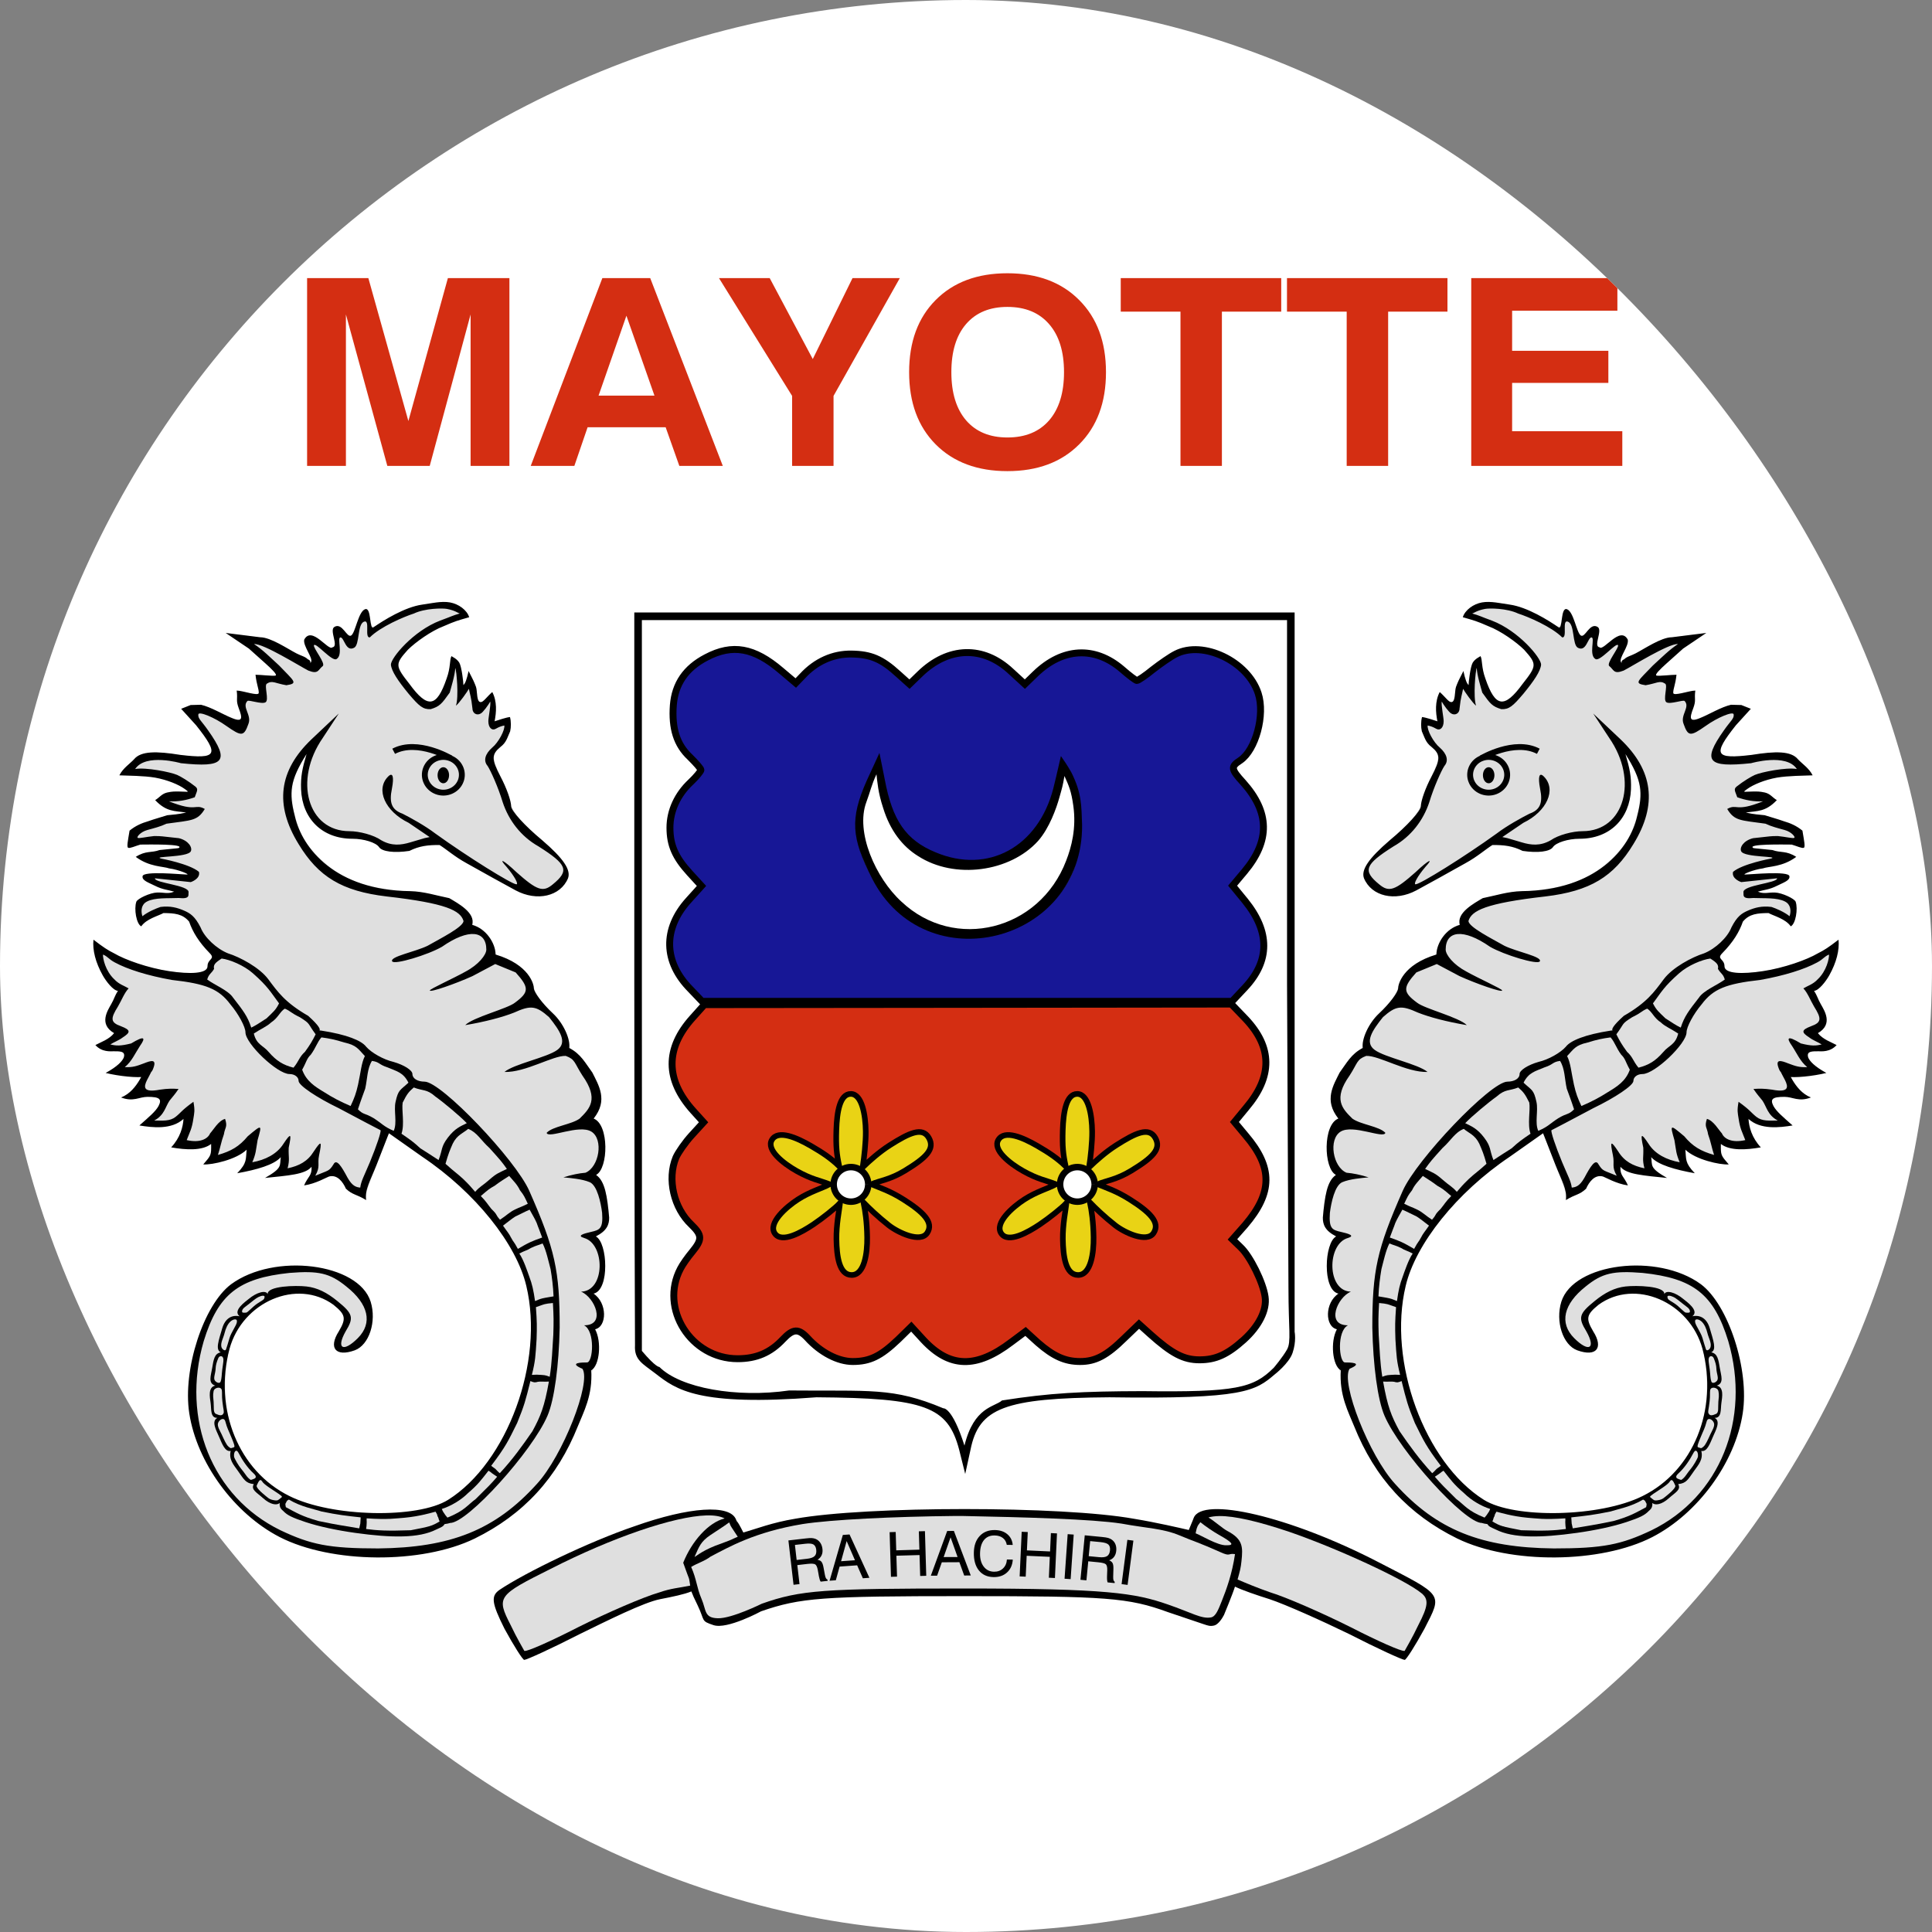<svg width="64" height="64" viewBox="0 0 64 64" fill="none" xmlns="http://www.w3.org/2000/svg">
<rect x="0" y="0" width="64" height="64" fill="#808080" stroke="none"/>
<g clip-path="url(#clip0_11418_4992)">
<path d="M64 0H0V64H64V0Z" fill="white"/>
<path d="M10.173 15.434V9.212H12.202L13.528 13.947L14.837 9.212H16.875V15.434H15.589V10.416L14.235 15.434H12.831L11.459 10.416V15.434H10.173M20.751 10.458L19.828 13.106H21.68L20.751 10.458M19.954 9.212H21.539L23.944 15.434H22.504L22.051 14.154H19.465L19.026 15.434H17.581L19.954 9.212M27.612 15.434H26.24V13.115L23.817 9.212H25.497L26.924 11.894L28.241 9.212H29.808L27.612 13.115V15.434ZM31.515 12.329C31.515 13.013 31.678 13.546 32.004 13.926C32.331 14.303 32.786 14.492 33.372 14.492C33.964 14.492 34.424 14.303 34.753 13.926C35.082 13.546 35.247 13.013 35.247 12.329C35.247 11.645 35.082 11.114 34.753 10.737C34.424 10.357 33.964 10.167 33.372 10.167C32.786 10.167 32.331 10.355 32.004 10.733C31.678 11.11 31.515 11.642 31.515 12.329M30.116 12.329C30.116 11.324 30.409 10.527 30.995 9.939C31.583 9.347 32.376 9.052 33.372 9.052C34.368 9.052 35.161 9.347 35.749 9.939C36.341 10.53 36.637 11.327 36.637 12.329C36.637 13.332 36.341 14.129 35.749 14.72C35.161 15.311 34.368 15.607 33.372 15.607C32.376 15.607 31.583 15.311 30.995 14.72C30.409 14.129 30.116 13.332 30.116 12.329ZM39.105 15.434V10.323H37.126V9.212H42.442V10.323H40.477V15.434H39.105ZM44.611 15.434V10.323H42.633V9.212H47.949V10.323H45.984V15.434H44.611M48.737 15.434V9.212H53.578V10.293H50.091V11.62H53.279V12.684H50.091V14.285H53.741V15.434H48.737" fill="#D42E12"/>
<path d="M14.351 19.979C13.771 20.06 13.334 20.22 12.749 20.571C12.562 20.685 12.386 20.767 12.353 20.755C12.321 20.742 12.284 20.645 12.268 20.526C12.251 20.416 12.214 20.289 12.186 20.252C12.104 20.138 12.027 20.232 11.876 20.616C11.806 20.8 11.728 20.975 11.708 21C11.634 21.09 11.536 21.057 11.418 20.91C11.3 20.759 11.12 20.714 11.079 20.824C11.067 20.857 11.075 20.988 11.099 21.118C11.173 21.502 11.055 21.559 10.72 21.302C10.43 21.077 10.319 21.032 10.209 21.09C10.095 21.151 10.099 21.237 10.246 21.576C10.372 21.87 10.381 22.082 10.258 21.911C10.225 21.866 10.074 21.764 9.919 21.69C9.764 21.613 9.523 21.486 9.38 21.404C9.237 21.326 9.041 21.233 8.943 21.196C8.763 21.135 7.791 20.992 7.709 21.02C7.685 21.028 7.82 21.139 8.003 21.269C8.408 21.547 9.184 22.258 9.184 22.348C9.184 22.401 9.139 22.409 8.857 22.384C8.485 22.352 8.494 22.34 8.575 22.727C8.604 22.862 8.608 22.952 8.583 22.977C8.559 23.001 8.432 22.993 8.24 22.952C8.073 22.919 7.926 22.891 7.91 22.891C7.848 22.891 7.877 23.213 7.963 23.487C8.044 23.744 8.044 23.769 7.979 23.814C7.897 23.875 7.803 23.847 7.182 23.561C6.815 23.389 6.721 23.361 6.521 23.369C6.394 23.373 6.243 23.401 6.182 23.434L6.067 23.491L6.333 23.777C6.647 24.12 6.966 24.578 7.015 24.762C7.105 25.068 6.803 25.121 5.786 24.99C5.23 24.917 4.854 24.929 4.671 25.027C4.528 25.101 4.038 25.558 4.038 25.619C4.038 25.64 4.274 25.668 4.564 25.68C5.173 25.705 5.614 25.811 5.978 26.011C6.321 26.199 6.313 26.24 5.941 26.24C5.63 26.24 5.451 26.289 5.287 26.42C5.21 26.481 5.21 26.485 5.287 26.571C5.406 26.702 5.635 26.804 5.916 26.849C6.059 26.873 6.182 26.898 6.19 26.91C6.198 26.918 6.072 26.947 5.908 26.971C5.483 27.041 4.887 27.216 4.597 27.363C4.336 27.494 4.323 27.51 4.27 27.89L4.246 28.045L4.377 28.017C4.581 27.972 5.635 27.947 5.806 27.984C6.067 28.041 5.994 28.099 5.59 28.148C5.083 28.209 4.797 28.266 4.662 28.335L4.556 28.392L4.777 28.499C4.899 28.56 5.181 28.646 5.406 28.691C6.362 28.887 6.48 28.997 5.679 28.956C5.022 28.924 4.76 28.948 4.781 29.05C4.801 29.165 5.206 29.36 5.626 29.467C5.884 29.532 5.786 29.581 5.365 29.597C4.985 29.61 4.699 29.708 4.581 29.867C4.487 29.985 4.544 30.525 4.654 30.594C4.679 30.606 4.728 30.59 4.765 30.557C4.801 30.52 4.969 30.431 5.136 30.349C5.451 30.198 5.455 30.198 5.904 30.267C6.096 30.296 6.263 30.455 6.406 30.749C6.476 30.888 6.619 31.109 6.725 31.239C6.831 31.37 6.954 31.521 6.995 31.574C7.072 31.668 7.072 31.672 6.986 31.844C6.942 31.942 6.893 32.052 6.88 32.089C6.807 32.342 5.557 32.256 4.573 31.93C4.18 31.799 3.6 31.513 3.339 31.321L3.139 31.174V31.333C3.139 31.725 3.445 32.391 3.752 32.665L3.948 32.84L3.748 33.224C3.498 33.702 3.482 33.886 3.674 34.078C3.743 34.151 3.792 34.233 3.776 34.266C3.764 34.299 3.658 34.38 3.539 34.446C3.172 34.654 3.188 34.633 3.339 34.711C3.413 34.752 3.613 34.793 3.776 34.805C3.956 34.821 4.099 34.85 4.123 34.883C4.225 35.005 4.013 35.275 3.645 35.495C3.584 35.532 3.629 35.548 3.895 35.589C4.074 35.614 4.336 35.638 4.475 35.642L4.728 35.651L4.642 35.806C4.54 35.989 4.348 36.19 4.189 36.288L4.074 36.361L4.201 36.377C4.27 36.39 4.413 36.382 4.519 36.365C4.826 36.316 5.197 36.324 5.279 36.382C5.406 36.475 5.3 36.688 4.981 36.994L4.703 37.264L4.883 37.292C5.222 37.341 5.651 37.288 5.88 37.17C5.998 37.113 6.1 37.068 6.108 37.076C6.165 37.137 5.945 37.73 5.802 37.893C5.769 37.93 5.753 37.974 5.769 37.995C5.786 38.011 6.006 38.023 6.255 38.023C6.611 38.023 6.745 38.007 6.852 37.95C6.929 37.913 6.999 37.881 7.007 37.881C7.011 37.881 7.019 37.966 7.019 38.072C7.019 38.211 6.991 38.297 6.913 38.399L6.811 38.534H6.925C7.191 38.53 7.82 38.326 8.044 38.162C8.191 38.06 8.204 38.064 8.204 38.215C8.2 38.387 8.11 38.636 8.016 38.742C7.93 38.84 7.95 38.84 8.351 38.738C8.71 38.648 9.029 38.522 9.192 38.407C9.343 38.297 9.359 38.309 9.327 38.481C9.29 38.685 9.212 38.804 9.057 38.885C8.988 38.918 8.939 38.959 8.951 38.967C8.984 39.004 9.846 38.869 10.042 38.8C10.14 38.767 10.254 38.706 10.295 38.669C10.364 38.608 10.368 38.608 10.368 38.706C10.368 38.763 10.323 38.894 10.266 39C10.209 39.106 10.164 39.2 10.164 39.212C10.164 39.245 10.389 39.175 10.65 39.061C10.793 38.996 10.961 38.943 11.022 38.943C11.161 38.943 11.324 39.069 11.451 39.269C11.52 39.38 11.626 39.461 11.831 39.563L12.116 39.706L12.133 39.539C12.153 39.388 12.827 37.615 12.893 37.546C12.921 37.517 13.742 38.081 14.534 38.669C15.012 39.024 16.111 40.115 16.434 40.556C17.32 41.765 17.61 42.598 17.614 43.946C17.614 44.689 17.565 45.085 17.393 45.8C17.018 47.328 16.144 48.782 15.151 49.517C14.498 50.003 13.726 50.166 12.288 50.121C10.548 50.068 9.462 49.705 8.657 48.917C8.061 48.328 7.669 47.561 7.505 46.662C7.481 46.515 7.46 46.156 7.46 45.866C7.46 44.869 7.685 44.179 8.175 43.652C8.6 43.199 9.053 42.949 9.633 42.859C10.184 42.774 10.813 42.958 11.201 43.313C11.471 43.562 11.483 43.68 11.271 44.105C11.083 44.485 11.067 44.583 11.185 44.702C11.296 44.812 11.524 44.808 11.786 44.681C12.165 44.505 12.353 44.077 12.321 43.48C12.288 42.945 12.039 42.598 11.475 42.312C10.928 42.038 10.65 41.985 9.796 41.989C9.09 41.989 9.016 41.998 8.673 42.104C7.987 42.312 7.571 42.59 7.248 43.039C6.513 44.077 6.108 45.857 6.345 47.009C6.529 47.887 7.019 48.839 7.701 49.623C8.853 50.955 10.381 51.563 12.574 51.563C14.2 51.563 15.351 51.253 16.495 50.51C17.769 49.684 18.594 48.614 19.293 46.887C19.481 46.413 19.554 46.119 19.587 45.71C19.599 45.51 19.632 45.347 19.669 45.306C19.832 45.118 19.889 44.583 19.787 44.236L19.726 44.04L19.852 43.93C20.077 43.729 20.052 43.297 19.799 43.007L19.681 42.872L19.816 42.737C19.991 42.557 20.069 42.218 20.036 41.769C20.016 41.459 19.877 41.026 19.799 41.026C19.718 41.026 19.771 40.915 19.889 40.846C20.073 40.736 20.171 40.552 20.171 40.307C20.171 39.812 19.967 39.053 19.816 38.996C19.754 38.971 19.742 38.861 19.799 38.861C19.893 38.861 20.02 38.477 20.04 38.13C20.065 37.693 19.979 37.358 19.799 37.178L19.681 37.056L19.807 36.794C19.918 36.569 19.934 36.504 19.913 36.316C19.869 35.883 19.391 35.083 19.031 34.846C18.901 34.76 18.864 34.711 18.864 34.617C18.864 34.343 18.639 33.939 18.263 33.535C17.871 33.118 17.745 32.93 17.663 32.636C17.606 32.448 17.545 32.35 17.373 32.179C17.173 31.979 16.748 31.725 16.495 31.66C16.442 31.648 16.413 31.607 16.413 31.542C16.409 31.28 16.087 30.843 15.801 30.712C15.658 30.647 15.637 30.623 15.637 30.504C15.637 30.337 15.498 30.169 15.172 29.945C14.861 29.736 14.371 29.61 13.615 29.544C12.027 29.414 11.32 29.148 10.572 28.405C10.119 27.956 9.944 27.653 9.78 27.057C9.645 26.563 9.637 26.101 9.76 25.742C9.846 25.488 10.119 24.974 10.168 24.974C10.184 24.974 10.16 25.109 10.115 25.268C10.009 25.656 9.997 26.293 10.095 26.604C10.229 27.037 10.495 27.359 10.867 27.551C11.12 27.682 11.242 27.71 11.675 27.751C12.125 27.792 12.427 27.882 12.574 28.017C12.794 28.221 13.289 28.245 13.762 28.082C13.885 28.037 14.114 27.988 14.273 27.976L14.567 27.947L14.947 28.213C15.339 28.482 17.034 29.438 17.332 29.557C17.875 29.773 18.488 29.622 18.745 29.209C18.954 28.879 18.766 28.568 17.88 27.768C17.161 27.122 16.989 26.902 16.895 26.526C16.854 26.367 16.724 26.02 16.597 25.758C16.299 25.117 16.295 25.007 16.577 24.712C16.687 24.594 16.809 24.431 16.842 24.345C16.907 24.194 16.936 23.851 16.891 23.802C16.867 23.781 16.593 23.838 16.45 23.892C16.405 23.908 16.397 23.847 16.409 23.565C16.417 23.344 16.401 23.169 16.372 23.091L16.319 22.968L16.172 23.111C16.021 23.259 15.911 23.295 15.862 23.218C15.85 23.197 15.821 23.079 15.801 22.956C15.76 22.699 15.596 22.299 15.556 22.348C15.539 22.364 15.502 22.45 15.474 22.531C15.449 22.617 15.412 22.687 15.392 22.687C15.376 22.687 15.347 22.589 15.331 22.47C15.286 22.119 15.237 21.972 15.127 21.87C15.037 21.784 15.012 21.78 14.984 21.829C14.963 21.862 14.943 21.935 14.943 21.992C14.943 22.172 14.829 22.535 14.677 22.842C14.383 23.43 14.105 23.373 13.534 22.617C13.207 22.184 13.158 22.049 13.248 21.853C13.464 21.396 14.371 20.779 15.225 20.514C15.384 20.465 15.515 20.412 15.515 20.395C15.515 20.318 15.31 20.134 15.131 20.048C14.927 19.954 14.69 19.934 14.351 19.979Z" fill="#DFDFDF"/>
<path d="M5.913 28.096C6.172 27.952 4.914 27.975 4.648 27.977C4.467 28.032 4.302 28.11 4.247 28.084C4.191 28.059 4.236 27.858 4.292 27.516C4.49 27.353 4.695 27.266 4.913 27.203C5.121 27.129 5.305 27.08 5.543 27.005C5.77 26.977 5.844 26.988 6.168 26.917C5.788 26.857 5.518 26.903 5.14 26.505C5.293 26.413 5.353 26.297 5.537 26.253C5.721 26.213 5.785 26.22 5.936 26.22C6.225 26.22 6.31 26.273 6.116 26.133C5.923 25.994 5.553 25.835 5.138 25.76C4.774 25.697 4.221 25.695 3.954 25.684C4.076 25.442 4.304 25.301 4.442 25.15C4.669 24.874 5.189 24.88 5.968 25.006C7.2 25.156 7.275 25.006 6.496 24.025L6.001 23.48L6.315 23.355L6.658 23.346C6.985 23.421 7.401 23.673 7.653 23.774C8.055 23.95 8.033 23.784 7.907 23.457C7.807 23.18 7.88 23.182 7.841 22.876C8.042 22.876 8.572 23.077 8.572 22.951C8.572 22.8 8.503 22.699 8.464 22.352C8.64 22.352 9.034 22.4 9.121 22.381C9.208 22.362 9 22.162 8.789 21.973L8.244 21.485L7.476 20.967L8.616 21.11C8.968 21.11 9.525 21.492 9.821 21.646C9.968 21.723 10.108 21.747 10.197 21.84C10.4 21.915 10.156 22.116 10.304 21.931C10.379 21.796 10.031 21.398 10.078 21.189C10.328 20.714 10.886 21.584 11.008 21.444C11.24 21.418 10.894 20.877 11.078 20.767C11.341 20.61 11.491 21.148 11.633 21.053C11.775 20.958 11.867 20.268 12.091 20.182C12.314 20.095 12.223 20.886 12.374 20.779C12.701 20.552 13.408 20.108 13.99 20.028C14.281 19.988 14.62 19.904 14.907 19.956C15.194 20.008 15.465 20.205 15.543 20.446C15.156 20.558 15.095 20.569 14.693 20.745C14.291 20.896 13.763 21.273 13.511 21.524C13.084 22.002 13.084 22.052 13.562 22.656C14.165 23.485 14.467 23.435 14.794 22.48C14.932 22.103 14.889 21.863 14.954 21.735C14.992 21.762 15.13 21.819 15.213 21.949C15.285 22.062 15.35 22.563 15.349 22.693C15.41 22.656 15.466 22.492 15.523 22.228C15.674 22.52 15.717 22.616 15.768 22.754C15.818 22.892 15.774 23.259 15.925 23.259C16.013 23.259 16.12 23.089 16.307 22.924C16.469 23.228 16.446 23.607 16.381 23.895C16.508 23.854 16.768 23.765 16.894 23.753C16.933 23.905 16.931 24.087 16.9 24.225C16.808 24.422 16.78 24.592 16.579 24.743C16.277 24.994 16.277 25.145 16.579 25.723C16.78 26.1 16.931 26.528 16.931 26.704C16.931 26.855 17.383 27.358 17.962 27.835C18.666 28.439 18.917 28.816 18.817 29.092C18.565 29.696 17.786 29.872 17.082 29.495C16.755 29.319 16.026 28.916 15.447 28.59C15.058 28.376 14.801 28.143 14.563 27.993C14.181 27.988 13.89 28.023 13.562 28.187C13.059 28.263 12.657 28.212 12.556 28.061C12.455 27.911 12.053 27.785 11.676 27.785C10.67 27.785 10.012 27.12 9.973 26.146C9.957 25.723 10.014 25.455 10.155 24.979C9.6 25.855 9.567 26.259 9.767 27.033C10.007 28.112 11.123 29.495 13.587 29.52C14.052 29.532 14.442 29.664 14.882 29.752C15.163 29.919 15.763 30.238 15.641 30.637C16.097 30.759 16.41 31.232 16.417 31.62C17.537 31.955 17.685 32.612 17.685 32.738C17.685 32.864 17.962 33.241 18.314 33.568C18.666 33.895 18.899 34.423 18.856 34.715C19.245 34.916 19.385 35.209 19.622 35.529C19.823 35.937 20.157 36.444 19.664 37.054C20.181 37.246 20.158 38.709 19.745 38.921C20.049 39.129 20.114 39.638 20.179 40.331C20.182 40.564 20.106 40.773 19.736 40.958C19.835 41.007 19.913 41.144 19.967 41.322C20.021 41.501 20.05 41.722 20.049 41.939C20.049 42.157 20.02 42.372 19.956 42.539C19.893 42.706 19.796 42.826 19.66 42.852C20.122 43.154 20.111 43.951 19.713 44.033C19.936 44.44 19.866 45.239 19.582 45.396C19.644 46.217 19.319 46.799 19.147 47.233C18.802 48.1 18.349 48.836 17.781 49.453C17.212 50.071 16.529 50.571 15.724 50.967C13.964 51.822 10.972 51.796 9.262 50.916C7.754 50.137 6.522 48.452 6.27 46.818C6.044 45.36 6.748 43.223 7.653 42.544C9.086 41.488 11.877 41.84 12.279 43.122C12.481 43.776 12.229 44.555 11.751 44.731C11.123 44.958 10.871 44.656 11.223 44.103C11.475 43.675 11.45 43.55 11.047 43.223C9.841 42.343 8.03 43.122 7.603 44.681C7.075 46.692 7.905 48.729 9.589 49.559C10.997 50.263 13.838 50.313 14.844 49.684C16.805 48.452 18.037 45.108 17.434 42.594C17.107 41.211 15.749 39.502 13.989 38.32L12.883 37.54L12.481 38.571C12.267 39.112 12.078 39.412 12.129 39.754C11.803 39.554 11.685 39.59 11.459 39.378C11.359 39.152 11.173 38.898 10.897 38.974C10.834 38.992 10.453 39.217 10.073 39.268C10.204 38.963 10.336 38.954 10.321 38.65C10.117 38.909 9.535 38.941 8.779 39.021C9.37 38.683 9.258 38.617 9.302 38.332C9.076 38.588 8.511 38.748 7.858 38.865C8.194 38.513 8.137 38.405 8.17 38.085C7.839 38.41 7.032 38.593 6.733 38.573C6.995 38.268 6.999 38.273 6.994 37.895C6.7 38.126 6.156 38.094 5.67 38.008C5.97 37.687 6.062 37.333 6.079 37.064C5.685 37.431 5.039 37.352 4.618 37.282C4.948 36.989 5.148 36.824 5.251 36.64C5.37 36.409 5.29 36.334 4.887 36.334C4.611 36.334 4.419 36.511 4.011 36.355C4.603 36.12 4.764 35.364 4.897 35.349C5.426 35.288 4.16 36.313 5.294 36.097C5.577 36.056 5.705 36.061 5.915 36.073C5.768 36.289 5.743 36.298 5.617 36.459C5.474 36.669 5.446 36.942 5.109 37.119C5.395 37.121 5.629 37.147 5.818 36.997C6.007 36.846 6.009 36.785 6.408 36.498C6.462 36.799 6.436 36.859 6.406 37.058C6.355 37.403 6.288 37.494 6.185 37.767C6.618 37.867 6.884 37.731 6.96 37.544C7.073 37.425 7.234 37.125 7.456 37.064C7.547 37.335 7.451 37.345 7.417 37.575C7.323 37.833 7.3 38.017 7.219 38.259C7.658 38.134 7.928 37.976 8.206 37.641C8.684 37.239 8.684 37.239 8.533 37.767C8.471 38.119 8.486 38.197 8.358 38.501C8.782 38.427 9.174 38.232 9.388 37.892C9.639 37.515 9.665 37.54 9.564 38.018C9.55 38.34 9.606 38.392 9.527 38.702C9.911 38.621 10.193 38.471 10.394 38.144C10.645 37.767 10.67 37.792 10.57 38.27C10.507 38.571 10.622 38.633 10.444 38.948C10.878 38.763 10.897 38.81 11.047 38.571C11.148 38.37 11.314 38.639 11.515 39.016C11.678 39.305 11.811 39.327 11.933 39.341C11.963 39.12 12.053 38.974 12.254 38.496C12.481 37.943 12.631 37.49 12.606 37.44C12.556 37.415 11.927 37.088 11.223 36.711C10.494 36.359 9.891 35.956 9.891 35.806C9.891 35.68 9.765 35.579 9.589 35.579C9.187 35.579 8.131 34.574 8.131 34.196C8.131 34.02 7.905 33.593 7.628 33.266C7.251 32.763 6.823 32.587 5.692 32.462C4.892 32.32 4.221 32.109 3.806 31.883C3.599 31.775 3.57 31.683 3.411 31.621C3.405 31.753 3.492 32.16 3.781 32.436C3.945 32.612 4.112 32.651 4.261 32.742C4.121 32.885 4.02 33.153 3.907 33.342C3.655 33.744 3.655 33.87 4.007 33.995C4.334 34.121 4.334 34.196 4.058 34.372C3.945 34.46 3.774 34.521 3.655 34.598C3.842 34.644 3.988 34.656 4.345 34.565C4.797 34.291 4.832 34.372 4.636 34.649C4.476 34.891 4.367 35.161 4.134 35.349C4.401 35.363 4.523 35.315 4.762 35.227C5.013 35.127 5.226 35.059 5.053 35.45C4.889 35.722 4.98 35.303 4.824 35.663C4.555 35.715 3.946 35.651 3.5 35.543C3.901 35.323 4.048 35.151 4.098 35.038C4.174 34.811 3.957 34.825 3.756 34.825C3.668 34.825 3.377 34.86 3.16 34.619C3.34 34.521 3.615 34.432 3.78 34.224C3.265 33.927 3.564 33.477 3.684 33.263C3.784 33.092 3.792 33.001 3.907 32.824C3.749 32.812 3.517 32.512 3.404 32.311C3.165 31.883 3.061 31.477 3.096 31.128C3.437 31.39 3.569 31.475 3.781 31.581C4.141 31.796 4.915 32.067 5.598 32.17C6.281 32.274 6.874 32.26 6.874 32.009C6.874 31.758 7.147 31.778 6.949 31.577C6.579 31.201 6.38 30.863 6.265 30.53C6.049 30.269 5.777 30.25 5.416 30.246C5.225 30.348 4.852 30.438 4.679 30.686C4.517 30.609 4.434 30.11 4.516 29.872C4.551 29.77 4.968 29.574 5.202 29.566C5.437 29.558 5.562 29.625 5.769 29.537C5.525 29.467 5.392 29.471 5.139 29.345C4.913 29.232 4.694 29.166 4.724 29.022C4.76 28.845 6.008 28.966 6.184 28.972C6.328 28.979 5.911 28.805 5.604 28.767C5.402 28.694 4.952 28.723 4.497 28.385C4.833 28.169 5.01 28.26 5.285 28.159M6.321 28.2C6.22 28.413 5.008 28.355 5.345 28.443C5.345 28.443 6.281 28.616 6.591 28.882C6.646 29.117 6.319 29.221 6.319 29.221L5.132 29.095C5.119 29.257 6.286 29.319 6.246 29.563C6.233 29.642 6.31 29.791 5.922 29.747C5.568 29.763 5.134 29.727 4.872 29.863C4.681 29.958 4.658 30.17 4.718 30.351C4.891 30.21 5.165 30.094 5.316 30.044C5.638 30.002 5.871 30.068 6.089 30.161C6.307 30.255 6.458 30.354 6.647 30.727C6.773 31.053 7.175 31.431 7.553 31.581C7.955 31.707 8.598 32.052 8.885 32.436C9.204 32.863 9.442 33.209 10.21 33.652C10.964 34.331 10.312 34.09 10.636 34.139C11.501 34.272 11.978 34.473 12.129 34.674C12.305 34.875 12.707 35.102 13.034 35.177C13.386 35.278 13.662 35.453 13.662 35.579C13.662 35.73 13.838 35.831 14.065 35.831C14.618 35.831 17.082 38.42 17.534 39.451C18.389 41.387 18.54 42.091 18.54 43.977C18.515 45.234 18.364 46.365 18.138 46.894C17.635 48.075 15.491 50.45 14.912 50.45C14.81 50.478 14.851 50.468 14.73 50.487C14.675 50.571 14.643 50.579 14.446 50.67C14.161 50.813 13.795 50.883 13.348 50.895C12.902 50.908 12.375 50.864 11.768 50.779C11.162 50.694 10.566 50.568 10.123 50.421C9.68 50.274 9.517 50.194 9.388 50.058C9.35 50.018 9.248 49.965 9.265 49.788C9.173 49.872 8.961 49.852 8.708 49.623C8.502 49.437 8.304 49.35 8.407 49.163C8.135 49.134 8.089 49.019 7.875 48.717C7.734 48.519 7.573 48.344 7.642 48.064C7.455 48.101 7.362 47.839 7.254 47.59C7.16 47.373 6.992 47.076 7.201 46.969C6.961 46.975 7.006 46.681 6.977 46.477C6.948 46.273 6.888 45.956 7.13 45.9C6.882 45.822 6.988 45.566 7.025 45.336C7.078 45.014 7.107 44.84 7.313 44.797C7.129 44.715 7.241 44.413 7.362 44C7.46 43.669 7.682 43.549 7.938 43.603C7.693 43.417 8.141 43.112 8.237 43.031C8.504 42.808 8.808 42.725 8.868 42.87C8.842 42.599 9.79 42.575 10.152 42.616C10.515 42.657 10.834 42.82 11.173 43.097C11.701 43.524 11.726 43.65 11.45 44.103C11.123 44.681 11.374 44.807 11.852 44.329C12.355 43.826 12.204 43.197 11.475 42.619C10.922 42.167 10.545 42.091 9.589 42.167C7.905 42.343 7.226 42.871 6.748 44.429C5.994 47.019 7.025 49.584 9.287 50.69C10.293 51.168 10.897 51.294 12.531 51.294C14.919 51.268 16.403 50.69 17.786 49.156C18.641 48.226 19.596 45.796 19.294 45.343C18.803 45.134 19.294 45.133 19.445 45.133C19.646 45.133 19.722 44.092 19.347 43.902C20.095 43.905 19.699 42.971 19.249 42.788C19.652 42.778 19.851 42.384 19.863 41.967C19.875 41.551 19.7 41.111 19.353 41.011C19.092 40.934 19.332 40.865 19.578 40.809C19.87 40.743 19.982 40.699 19.946 40.178C19.903 39.837 19.783 39.267 19.535 39.161C19.281 39.053 18.884 39.022 18.663 39.002C18.932 38.915 19.188 38.865 19.395 38.848C19.847 38.659 20 37.744 19.593 37.488C19.186 37.231 18.162 37.735 18.108 37.527C18.308 37.309 18.926 37.255 19.201 37.055C19.537 36.725 19.847 36.409 19.294 35.63C19.018 35.202 19.062 35.096 18.741 34.978C18.317 34.961 17.407 35.532 16.71 35.51C17.029 35.245 18.114 35.032 18.46 34.781C18.806 34.529 18.544 34.139 18.188 33.694C17.761 33.316 17.585 33.291 17.031 33.543C16.654 33.694 16.057 33.851 15.411 33.959C15.662 33.7 16.805 33.417 17.057 33.216C17.534 32.864 17.534 32.716 17.082 32.213L16.405 31.935L15.649 32.336C15.095 32.587 14.239 32.886 14.239 32.81C14.239 32.76 15.02 32.411 15.422 32.185C15.85 31.959 16.11 31.632 16.11 31.456C16.11 30.827 15.53 30.744 14.641 31.363C14.188 31.627 13.059 31.972 12.991 31.845C12.908 31.687 13.749 31.533 14.165 31.33C14.578 31.094 15.354 30.708 15.354 30.507C15.252 30.166 14.794 29.922 12.807 29.696C11.324 29.52 10.545 29.042 9.891 27.961C9.086 26.654 9.237 25.522 10.318 24.491L11.223 23.636L10.695 24.441C9.715 25.849 10.193 27.534 11.575 27.534C11.902 27.534 12.38 27.659 12.631 27.835C12.983 28.036 13.29 27.993 13.585 27.906L14.066 27.764L14.232 27.729L13.537 27.257C12.757 26.88 12.43 26.151 12.858 25.723C13.009 25.572 13.059 25.723 12.983 26.125C12.883 26.603 12.983 26.829 13.335 26.955C13.587 27.081 14.09 27.358 14.417 27.609C15.498 28.388 16.956 29.294 17.107 29.294C17.182 29.294 17.057 29.042 16.78 28.715C16.503 28.413 16.654 28.464 17.107 28.891C17.786 29.495 17.987 29.57 18.314 29.294C18.867 28.841 18.791 28.64 17.836 28.036C17.258 27.709 16.855 27.181 16.654 26.578C16.503 26.075 16.252 25.522 16.151 25.371C16.001 25.195 16.076 24.969 16.302 24.768C16.516 24.592 16.73 24.183 16.707 24.033C16.608 24.052 16.532 24.08 16.428 24.139C16.302 24.215 16.177 24.114 16.177 23.888C16.177 23.775 16.264 23.346 16.24 23.241C16.181 23.35 16.001 23.599 15.925 23.636C15.799 23.712 15.649 23.636 15.649 23.46C15.611 23.096 15.564 22.989 15.533 22.818C15.481 22.911 15.221 23.287 15.103 23.377C15.203 23.1 15.124 22.209 15.081 22.126C15.073 22.365 14.939 22.789 14.898 22.943C14.631 23.319 14.566 23.401 14.266 23.492C14.011 23.502 13.889 23.398 13.537 22.983C13.185 22.555 12.969 22.235 12.949 22.017C12.949 21.791 13.695 20.896 14.578 20.559C14.952 20.423 15.003 20.385 15.232 20.323C15.17 20.309 15.078 20.222 14.805 20.171C14.662 20.144 14.084 20.146 13.71 20.324C13.376 20.431 12.604 20.761 12.252 21.113C12.061 21.145 12.277 20.503 12.055 20.595C11.832 20.688 11.92 21.357 11.732 21.457C11.45 21.608 11.404 21.114 11.278 21.114C11.153 21.126 11.38 21.7 11.146 21.833C10.993 21.921 10.464 21.271 10.401 21.372C10.355 21.45 10.81 21.987 10.687 22.067C10.536 22.187 10.55 22.346 10.215 22.214C9.941 22.075 8.727 21.314 8.415 21.335C8.705 21.526 8.93 21.757 9.245 22.044C9.748 22.572 9.89 22.638 9.487 22.699C9.114 22.638 9.021 22.525 8.837 22.649C8.745 22.712 8.921 23.188 8.796 23.264C8.671 23.34 8.243 23.173 8.195 23.222C8.003 23.42 8.344 23.686 8.231 23.975C8.08 24.402 8.005 24.402 7.502 24.05C7.099 23.761 6.585 23.554 6.57 23.664C6.55 23.807 6.672 23.874 6.898 24.201C7.627 25.232 7.426 25.433 5.993 25.282C5.993 25.282 4.826 24.942 4.477 25.475C4.822 25.41 5.649 25.575 5.87 25.671C5.989 25.723 6.248 25.878 6.471 26.055C6.583 26.144 6.518 26.214 6.451 26.41C6.189 26.504 5.904 26.562 5.596 26.544C6.529 26.92 6.445 26.61 6.784 26.798C6.541 27.199 6.347 27.169 5.516 27.286C5.31 27.384 5.111 27.431 4.885 27.494C4.652 27.556 4.508 27.737 4.566 27.757C4.623 27.778 4.851 27.72 5.108 27.695C5.408 27.699 5.253 27.696 5.926 27.766C6.241 27.843 6.382 28.074 6.321 28.2L6.321 28.2Z" fill="black"/>
<path d="M14.876 25.68C14.876 25.827 14.791 25.947 14.686 25.947C14.58 25.947 14.495 25.827 14.495 25.68C14.495 25.534 14.58 25.415 14.686 25.415C14.788 25.415 14.873 25.528 14.876 25.671" fill="black"/>
<path d="M15.259 25.877C15.139 26.182 14.784 26.335 14.468 26.219C14.151 26.102 13.992 25.761 14.113 25.455C14.234 25.15 14.588 24.997 14.905 25.113C15.221 25.229 15.38 25.57 15.26 25.876" stroke="black" stroke-width="0.194"/>
<path d="M13.041 24.887C13.835 24.468 14.932 25.118 14.932 25.118" stroke="black" stroke-width="0.194"/>
<path d="M7.091 32.095C7.063 31.96 7.124 31.893 7.343 31.753C7.612 31.786 8.08 31.978 8.377 32.241C8.882 32.688 8.959 32.855 9.244 33.238C9.128 33.468 9.052 33.518 8.832 33.733C8.608 33.879 8.475 33.968 8.323 34.041C8.202 33.664 8.054 33.478 7.719 33.046C7.562 32.807 7.099 32.625 6.864 32.448C6.915 32.261 7.008 32.246 7.091 32.095Z" fill="#DFDFDF"/>
<path d="M8.981 33.87C9.213 33.721 9.274 33.509 9.435 33.413C9.647 33.504 9.592 33.53 9.935 33.698C10.305 33.932 10.171 33.88 10.456 34.263C10.34 34.493 10.278 34.6 10.101 34.844C9.907 35.019 9.904 35.151 9.723 35.368C9.385 35.281 9.165 35.152 8.902 34.85C8.717 34.625 8.499 34.616 8.408 34.237C8.646 34.079 8.84 34.006 8.981 33.87Z" fill="#DFDFDF"/>
<path d="M10.295 34.938C10.468 34.702 10.501 34.534 10.647 34.365C10.902 34.398 11.107 34.439 11.407 34.535C11.82 34.624 11.874 34.76 12.087 34.984C11.97 35.214 11.953 35.509 11.862 35.926C11.797 36.217 11.737 36.378 11.614 36.638C11.276 36.493 11.027 36.364 10.735 36.177C10.434 35.996 10.144 35.814 10.01 35.435C10.162 35.161 10.154 35.074 10.295 34.938Z" fill="#DFDFDF"/>
<path d="M12.098 36.063C12.171 35.741 12.161 35.4 12.321 35.144C12.576 35.178 12.536 35.261 12.836 35.358C13.148 35.49 13.36 35.525 13.53 35.865C13.255 36.123 13.194 36.087 13.103 36.503C13.038 36.794 13.165 37.2 13.042 37.461C12.704 37.315 12.672 37.23 12.38 37.043C12.079 36.862 12.049 36.94 11.857 36.748C11.965 36.417 12.03 36.258 12.098 36.063Z" fill="#DFDFDF"/>
<path d="M13.339 36.525C13.484 36.231 13.546 36.164 13.707 36.024C14.005 36.144 14.137 36.069 14.423 36.325C14.691 36.515 15.251 36.982 15.463 37.207C15.261 37.307 15.071 37.376 14.835 37.686C14.598 37.997 14.666 38.081 14.528 38.428C14.277 38.268 14.159 38.183 13.924 38.039C13.681 37.814 13.578 37.748 13.3 37.556C13.409 37.239 13.299 36.777 13.339 36.525Z" fill="#DFDFDF"/>
<path d="M14.999 37.882C15.144 37.588 15.35 37.535 15.51 37.395C15.809 37.515 15.927 37.772 16.213 38.028C16.567 38.42 16.622 38.483 16.791 38.722C16.53 38.851 16.457 38.862 16.22 39.072C15.975 39.288 15.907 39.293 15.741 39.481C15.562 39.278 15.587 39.294 15.353 39.064C15.11 38.839 15.079 38.844 14.758 38.552C14.852 38.221 14.901 38.105 14.999 37.882Z" fill="#DFDFDF"/>
<path d="M16.384 39.281C16.558 39.147 16.721 39.051 16.867 38.954C17.006 39.117 17.139 39.244 17.223 39.427C17.361 39.603 17.372 39.638 17.484 39.876C17.223 40.005 17.25 39.974 17.057 40.068C16.869 40.159 16.787 40.26 16.563 40.405C16.384 40.202 16.511 40.275 16.276 40.045C16.163 39.907 16.104 39.797 15.927 39.62C16.179 39.404 16.214 39.375 16.384 39.281Z" fill="#DFDFDF"/>
<path d="M17.07 40.299C17.28 40.2 17.37 40.147 17.545 40.072C17.663 40.293 17.695 40.327 17.778 40.51C17.83 40.664 17.87 40.742 17.96 40.995C17.764 41.066 17.705 41.085 17.577 41.143C17.445 41.202 17.307 41.284 17.155 41.371C17.012 41.103 17.016 41.163 16.933 41.005C16.856 40.852 16.804 40.807 16.663 40.601C16.872 40.443 16.936 40.385 17.07 40.299Z" fill="#DFDFDF"/>
<path d="M17.59 41.34C17.8 41.241 17.799 41.265 17.974 41.19C18.092 41.411 18.174 41.801 18.238 42.04C18.284 42.312 18.324 42.614 18.337 42.944C18.152 42.979 18.229 42.957 18.066 42.99C17.905 43.022 17.896 43.028 17.724 43.1C17.673 42.74 17.628 42.541 17.535 42.295C17.473 42.122 17.345 41.73 17.203 41.525C17.382 41.428 17.456 41.426 17.59 41.34Z" fill="#DFDFDF"/>
<path d="M18.044 43.202C18.109 43.187 18.179 43.175 18.316 43.164C18.342 43.635 18.343 43.75 18.329 44.219C18.295 44.71 18.288 45.109 18.21 45.607C18.121 45.581 18.101 45.554 17.939 45.546C17.777 45.537 17.787 45.534 17.619 45.545C17.736 45.078 17.74 44.918 17.775 44.361C17.789 43.928 17.788 43.788 17.753 43.301C17.881 43.26 17.936 43.232 18.044 43.202V43.202Z" fill="#DFDFDF"/>
<path d="M17.82 45.773C17.885 45.758 18.046 45.777 18.183 45.766C18.035 46.594 17.914 46.903 17.636 47.413C17.305 47.893 16.982 48.343 16.557 48.801C16.504 48.764 16.468 48.716 16.419 48.668C16.37 48.622 16.33 48.608 16.272 48.555C16.757 47.915 16.842 47.724 17.132 47.137C17.371 46.551 17.411 46.39 17.57 45.75C17.698 45.8 17.712 45.803 17.82 45.773V45.773Z" fill="#DFDFDF"/>
<path d="M16.299 48.804C16.382 48.857 16.342 48.838 16.469 48.919C16.27 49.155 16.128 49.291 15.758 49.657C15.478 49.863 15.395 50.042 14.822 50.273C14.754 50.196 14.751 50.186 14.718 50.137C14.686 50.09 14.672 50.078 14.636 49.986C14.927 49.896 15.271 49.693 15.489 49.474C15.851 49.163 15.941 49.023 16.182 48.719C16.238 48.755 16.263 48.769 16.299 48.804Z" fill="#DFDFDF"/>
<path d="M14.492 50.222C14.538 50.294 14.52 50.315 14.563 50.399C14.303 50.554 14.245 50.567 13.608 50.691C12.826 50.718 12.496 50.699 12.128 50.65C12.142 50.552 12.143 50.543 12.147 50.45C12.151 50.363 12.14 50.391 12.147 50.297C12.879 50.346 13.101 50.297 13.391 50.278C13.912 50.23 14.304 50.107 14.428 50.076C14.484 50.177 14.477 50.151 14.492 50.222H14.492Z" fill="#DFDFDF"/>
<path d="M11.936 50.467C11.92 50.544 11.923 50.519 11.9 50.629C11.293 50.523 11.281 50.537 10.547 50.385C9.994 50.228 9.811 50.109 9.469 49.927C9.444 49.806 9.451 49.82 9.479 49.77C9.515 49.704 9.488 49.725 9.57 49.675C9.977 49.919 10.412 49.991 10.646 50.069C11.202 50.184 11.478 50.214 11.948 50.265C11.943 50.371 11.942 50.395 11.936 50.467H11.936Z" fill="#DFDFDF"/>
<path d="M9.313 49.614C9.221 49.684 9.214 49.717 9.099 49.7C8.91 49.674 8.885 49.621 8.704 49.473C8.615 49.4 8.477 49.259 8.504 49.209C8.541 49.142 8.602 48.943 8.682 49.073C8.752 49.187 9.052 49.362 9.229 49.484C9.37 49.581 9.349 49.587 9.313 49.614Z" fill="#DFDFDF"/>
<path d="M8.405 48.992C8.298 49.026 8.325 49.047 8.237 48.971C8.165 48.909 8.115 48.804 7.985 48.651C7.91 48.564 7.761 48.312 7.754 48.255C7.734 48.091 7.825 47.984 7.896 48.119C8.023 48.36 8.184 48.612 8.408 48.816C8.534 48.931 8.448 48.978 8.405 48.992H8.405Z" fill="#DFDFDF"/>
<path d="M7.752 47.941C7.645 47.975 7.657 47.996 7.568 47.92C7.497 47.858 7.425 47.697 7.342 47.513C7.293 47.406 7.184 47.244 7.224 47.137C7.268 47.019 7.422 46.938 7.463 47.083C7.535 47.346 7.559 47.349 7.683 47.657C7.731 47.776 7.795 47.928 7.752 47.941Z" fill="#DFDFDF"/>
<path d="M7.4 46.824C7.358 46.904 7.281 46.895 7.155 46.838C7.054 46.793 7.092 46.632 7.076 46.432C7.068 46.324 7.046 46.224 7.076 46.081C7.101 45.958 7.335 45.913 7.35 46.063C7.362 46.172 7.346 46.236 7.367 46.423C7.401 46.725 7.433 46.761 7.4 46.824H7.4Z" fill="#DFDFDF"/>
<path d="M7.308 45.768C7.284 45.836 7.184 45.813 7.124 45.741C7.054 45.656 7.138 45.505 7.143 45.335C7.146 45.227 7.176 45.118 7.234 44.984C7.27 44.901 7.399 44.892 7.401 45.042C7.403 45.116 7.382 45.212 7.362 45.372C7.34 45.547 7.348 45.658 7.308 45.768Z" fill="#DFDFDF"/>
<path d="M7.487 44.701C7.463 44.77 7.354 44.705 7.333 44.614C7.303 44.477 7.398 44.327 7.439 44.161C7.473 44.023 7.535 43.858 7.647 43.765C7.729 43.697 7.877 43.66 7.845 43.808C7.821 43.922 7.657 44.14 7.602 44.326C7.551 44.495 7.526 44.592 7.487 44.701Z" fill="#DFDFDF"/>
<path d="M8.155 43.482C8.083 43.485 7.999 43.505 8.022 43.415C8.043 43.334 8.121 43.295 8.27 43.177C8.346 43.116 8.48 43.006 8.555 42.969C8.642 42.926 8.812 42.873 8.753 43.012C8.729 43.07 8.652 43.094 8.515 43.188C8.368 43.288 8.205 43.48 8.155 43.482Z" fill="#DFDFDF"/>
<path d="M49.649 19.979C50.229 20.06 50.666 20.22 51.251 20.571C51.438 20.685 51.614 20.767 51.647 20.755C51.679 20.742 51.716 20.645 51.732 20.526C51.749 20.416 51.785 20.289 51.814 20.252C51.896 20.138 51.973 20.232 52.124 20.616C52.194 20.8 52.272 20.975 52.292 21C52.365 21.09 52.464 21.057 52.582 20.91C52.7 20.759 52.88 20.714 52.921 20.824C52.933 20.857 52.925 20.988 52.901 21.118C52.827 21.502 52.946 21.559 53.28 21.302C53.57 21.077 53.681 21.032 53.791 21.09C53.905 21.151 53.901 21.237 53.754 21.576C53.628 21.87 53.619 22.082 53.742 21.911C53.775 21.866 53.926 21.764 54.081 21.69C54.236 21.613 54.477 21.486 54.62 21.404C54.763 21.326 54.959 21.233 55.057 21.196C55.237 21.135 56.209 20.992 56.291 21.02C56.315 21.028 56.18 21.139 55.996 21.269C55.592 21.547 54.816 22.258 54.816 22.348C54.816 22.401 54.861 22.409 55.143 22.384C55.515 22.352 55.506 22.34 55.425 22.727C55.396 22.862 55.392 22.952 55.417 22.977C55.441 23.001 55.568 22.993 55.76 22.952C55.927 22.919 56.074 22.891 56.09 22.891C56.152 22.891 56.123 23.213 56.037 23.487C55.956 23.744 55.956 23.769 56.021 23.814C56.103 23.875 56.197 23.847 56.818 23.561C57.185 23.389 57.279 23.361 57.479 23.369C57.606 23.373 57.757 23.401 57.818 23.434L57.932 23.491L57.667 23.777C57.353 24.12 57.034 24.578 56.985 24.762C56.895 25.068 57.197 25.121 58.214 24.99C58.77 24.917 59.146 24.929 59.329 25.027C59.472 25.101 59.962 25.558 59.962 25.619C59.962 25.64 59.726 25.668 59.436 25.68C58.827 25.705 58.386 25.811 58.022 26.011C57.679 26.199 57.688 26.24 58.059 26.24C58.37 26.24 58.549 26.289 58.713 26.42C58.79 26.481 58.79 26.485 58.713 26.571C58.594 26.702 58.365 26.804 58.084 26.849C57.941 26.873 57.818 26.898 57.81 26.91C57.802 26.918 57.928 26.947 58.092 26.971C58.517 27.041 59.113 27.216 59.403 27.363C59.664 27.494 59.677 27.51 59.73 27.89L59.754 28.045L59.623 28.017C59.419 27.972 58.365 27.947 58.194 27.984C57.932 28.041 58.006 28.099 58.41 28.148C58.917 28.209 59.203 28.266 59.338 28.335L59.444 28.392L59.223 28.499C59.101 28.56 58.819 28.646 58.594 28.691C57.639 28.887 57.52 28.997 58.321 28.956C58.978 28.924 59.24 28.948 59.219 29.05C59.199 29.165 58.794 29.36 58.374 29.467C58.116 29.532 58.214 29.581 58.635 29.597C59.015 29.61 59.301 29.708 59.419 29.867C59.513 29.985 59.456 30.525 59.346 30.594C59.321 30.606 59.272 30.59 59.236 30.557C59.199 30.52 59.031 30.431 58.864 30.349C58.549 30.198 58.545 30.198 58.096 30.267C57.904 30.296 57.736 30.455 57.593 30.749C57.524 30.888 57.381 31.109 57.275 31.239C57.169 31.37 57.046 31.521 57.005 31.574C56.928 31.668 56.928 31.672 57.014 31.844C57.059 31.942 57.108 32.052 57.12 32.089C57.193 32.342 58.443 32.256 59.427 31.93C59.819 31.799 60.4 31.513 60.661 31.321L60.861 31.174V31.333C60.861 31.725 60.555 32.391 60.248 32.665L60.052 32.84L60.252 33.224C60.502 33.702 60.518 33.886 60.326 34.078C60.257 34.151 60.208 34.233 60.224 34.266C60.236 34.299 60.342 34.38 60.461 34.446C60.828 34.654 60.812 34.633 60.661 34.711C60.587 34.752 60.387 34.793 60.224 34.805C60.044 34.821 59.901 34.85 59.877 34.883C59.775 35.005 59.987 35.275 60.355 35.495C60.416 35.532 60.371 35.548 60.105 35.589C59.926 35.614 59.664 35.638 59.526 35.642L59.272 35.651L59.358 35.806C59.46 35.989 59.652 36.19 59.811 36.288L59.926 36.361L59.799 36.377C59.73 36.39 59.587 36.382 59.48 36.365C59.174 36.316 58.803 36.324 58.721 36.382C58.594 36.475 58.7 36.688 59.019 36.994L59.297 37.264L59.117 37.292C58.778 37.341 58.349 37.288 58.12 37.17C58.002 37.113 57.9 37.068 57.892 37.076C57.834 37.137 58.055 37.73 58.198 37.893C58.231 37.93 58.247 37.974 58.231 37.995C58.214 38.011 57.994 38.023 57.745 38.023C57.389 38.023 57.255 38.007 57.148 37.95C57.071 37.913 57.001 37.881 56.993 37.881C56.989 37.881 56.981 37.966 56.981 38.072C56.981 38.211 57.01 38.297 57.087 38.399L57.189 38.534H57.075C56.809 38.53 56.18 38.326 55.956 38.162C55.809 38.06 55.796 38.064 55.796 38.215C55.8 38.387 55.89 38.636 55.984 38.742C56.07 38.84 56.05 38.84 55.649 38.738C55.29 38.648 54.971 38.522 54.808 38.407C54.657 38.297 54.641 38.309 54.673 38.481C54.71 38.685 54.788 38.804 54.943 38.885C55.012 38.918 55.061 38.959 55.049 38.967C55.016 39.004 54.154 38.869 53.958 38.8C53.86 38.767 53.746 38.706 53.705 38.669C53.636 38.608 53.632 38.608 53.632 38.706C53.632 38.763 53.677 38.894 53.734 39C53.791 39.106 53.836 39.2 53.836 39.212C53.836 39.245 53.611 39.175 53.35 39.061C53.207 38.996 53.039 38.943 52.978 38.943C52.839 38.943 52.676 39.069 52.549 39.269C52.48 39.38 52.374 39.461 52.169 39.563L51.884 39.706L51.867 39.539C51.847 39.388 51.173 37.615 51.108 37.546C51.079 37.517 50.258 38.081 49.466 38.669C48.988 39.024 47.889 40.115 47.566 40.556C46.68 41.765 46.39 42.598 46.386 43.946C46.386 44.689 46.435 45.085 46.606 45.8C46.982 47.328 47.856 48.782 48.849 49.517C49.502 50.003 50.274 50.166 51.712 50.121C53.452 50.068 54.538 49.705 55.343 48.917C55.939 48.328 56.331 47.561 56.495 46.662C56.519 46.515 56.54 46.156 56.54 45.866C56.54 44.869 56.315 44.179 55.825 43.652C55.4 43.199 54.947 42.949 54.367 42.859C53.816 42.774 53.187 42.958 52.798 43.313C52.529 43.562 52.517 43.68 52.729 44.105C52.917 44.485 52.933 44.583 52.815 44.702C52.705 44.812 52.476 44.808 52.214 44.681C51.835 44.505 51.647 44.077 51.679 43.48C51.712 42.945 51.961 42.598 52.525 42.312C53.072 42.038 53.35 41.985 54.203 41.989C54.91 41.989 54.984 41.998 55.327 42.104C56.013 42.312 56.429 42.59 56.752 43.039C57.487 44.077 57.892 45.857 57.655 47.009C57.471 47.887 56.981 48.839 56.299 49.623C55.147 50.955 53.619 51.563 51.426 51.563C49.8 51.563 48.649 51.253 47.505 50.51C46.231 49.684 45.406 48.614 44.707 46.887C44.519 46.413 44.446 46.119 44.413 45.71C44.401 45.51 44.368 45.347 44.331 45.306C44.168 45.118 44.111 44.583 44.213 44.236L44.274 44.04L44.148 43.93C43.923 43.729 43.948 43.297 44.201 43.007L44.319 42.872L44.184 42.737C44.009 42.557 43.931 42.218 43.964 41.769C43.984 41.459 44.123 41.026 44.201 41.026C44.282 41.026 44.229 40.915 44.111 40.846C43.927 40.736 43.829 40.552 43.829 40.307C43.829 39.812 44.033 39.053 44.184 38.996C44.246 38.971 44.258 38.861 44.201 38.861C44.107 38.861 43.98 38.477 43.96 38.13C43.935 37.693 44.021 37.358 44.201 37.178L44.319 37.056L44.193 36.794C44.082 36.569 44.066 36.504 44.087 36.316C44.131 35.883 44.609 35.083 44.969 34.846C45.099 34.76 45.136 34.711 45.136 34.617C45.136 34.343 45.361 33.939 45.737 33.535C46.129 33.118 46.255 32.93 46.337 32.636C46.394 32.448 46.455 32.35 46.627 32.179C46.827 31.979 47.252 31.725 47.505 31.66C47.558 31.648 47.587 31.607 47.587 31.542C47.591 31.28 47.913 30.843 48.199 30.712C48.342 30.647 48.363 30.623 48.363 30.504C48.363 30.337 48.502 30.169 48.828 29.945C49.139 29.736 49.629 29.61 50.385 29.544C51.973 29.414 52.68 29.148 53.428 28.405C53.881 27.956 54.056 27.653 54.22 27.057C54.355 26.563 54.363 26.101 54.24 25.742C54.154 25.488 53.881 24.974 53.832 24.974C53.816 24.974 53.84 25.109 53.885 25.268C53.991 25.656 54.003 26.293 53.905 26.604C53.771 27.037 53.505 27.359 53.133 27.551C52.88 27.682 52.758 27.71 52.325 27.751C51.875 27.792 51.573 27.882 51.426 28.017C51.206 28.221 50.711 28.245 50.238 28.082C50.115 28.037 49.886 27.988 49.727 27.976L49.433 27.947L49.053 28.213C48.661 28.482 46.966 29.438 46.668 29.557C46.125 29.773 45.512 29.622 45.255 29.209C45.046 28.879 45.234 28.568 46.12 27.768C46.839 27.122 47.011 26.902 47.105 26.526C47.146 26.367 47.276 26.02 47.403 25.758C47.701 25.117 47.705 25.007 47.423 24.712C47.313 24.594 47.191 24.431 47.158 24.345C47.093 24.194 47.064 23.851 47.109 23.802C47.133 23.781 47.407 23.838 47.55 23.892C47.595 23.908 47.603 23.847 47.591 23.565C47.583 23.344 47.599 23.169 47.628 23.091L47.681 22.968L47.828 23.111C47.979 23.259 48.089 23.295 48.138 23.218C48.15 23.197 48.179 23.079 48.199 22.956C48.24 22.699 48.404 22.299 48.444 22.348C48.461 22.364 48.498 22.45 48.526 22.531C48.551 22.617 48.587 22.687 48.608 22.687C48.624 22.687 48.653 22.589 48.669 22.47C48.714 22.119 48.763 21.972 48.873 21.87C48.963 21.784 48.988 21.78 49.016 21.829C49.037 21.862 49.057 21.935 49.057 21.992C49.057 22.172 49.172 22.535 49.323 22.842C49.617 23.43 49.895 23.373 50.466 22.617C50.793 22.184 50.842 22.049 50.752 21.853C50.536 21.396 49.629 20.779 48.775 20.514C48.616 20.465 48.485 20.412 48.485 20.395C48.485 20.318 48.69 20.134 48.869 20.048C49.074 19.954 49.31 19.934 49.649 19.979Z" fill="#DFDFDF"/>
<path d="M58.087 28.096C57.828 27.952 59.086 27.975 59.352 27.977C59.533 28.032 59.698 28.11 59.753 28.084C59.809 28.059 59.764 27.858 59.708 27.516C59.51 27.353 59.305 27.266 59.087 27.203C58.879 27.129 58.695 27.08 58.457 27.005C58.23 26.977 58.156 26.988 57.832 26.917C58.212 26.857 58.482 26.903 58.86 26.505C58.707 26.413 58.647 26.297 58.463 26.253C58.279 26.213 58.215 26.22 58.064 26.22C57.775 26.22 57.69 26.273 57.884 26.133C58.077 25.994 58.447 25.835 58.862 25.76C59.226 25.697 59.779 25.695 60.046 25.684C59.924 25.442 59.696 25.301 59.558 25.15C59.331 24.874 58.812 24.88 58.032 25.006C56.8 25.156 56.725 25.006 57.504 24.025L57.999 23.48L57.685 23.355L57.342 23.346C57.015 23.421 56.599 23.673 56.347 23.774C55.945 23.95 55.967 23.784 56.093 23.457C56.193 23.18 56.12 23.182 56.159 22.876C55.958 22.876 55.428 23.077 55.428 22.951C55.428 22.8 55.498 22.699 55.536 22.352C55.361 22.352 54.966 22.4 54.879 22.381C54.792 22.362 55 22.162 55.211 21.973L55.756 21.485L56.524 20.967L55.384 21.11C55.032 21.11 54.475 21.492 54.179 21.646C54.032 21.723 53.892 21.747 53.803 21.84C53.599 21.915 53.844 22.116 53.696 21.931C53.621 21.796 53.969 21.398 53.922 21.189C53.672 20.714 53.114 21.584 52.992 21.444C52.76 21.418 53.106 20.877 52.922 20.767C52.658 20.61 52.509 21.148 52.367 21.053C52.225 20.958 52.133 20.268 51.91 20.182C51.686 20.095 51.777 20.886 51.626 20.779C51.299 20.552 50.592 20.108 50.01 20.028C49.719 19.988 49.38 19.904 49.093 19.956C48.806 20.008 48.535 20.205 48.457 20.446C48.843 20.558 48.905 20.569 49.307 20.745C49.709 20.896 50.237 21.273 50.489 21.524C50.916 22.002 50.916 22.052 50.438 22.656C49.835 23.485 49.533 23.435 49.206 22.48C49.068 22.103 49.111 21.863 49.045 21.735C49.008 21.762 48.87 21.819 48.787 21.949C48.715 22.062 48.65 22.563 48.651 22.693C48.59 22.656 48.534 22.492 48.477 22.228C48.326 22.52 48.283 22.616 48.232 22.754C48.182 22.892 48.226 23.259 48.075 23.259C47.987 23.259 47.88 23.089 47.693 22.924C47.531 23.228 47.554 23.607 47.619 23.895C47.492 23.854 47.232 23.765 47.106 23.753C47.067 23.905 47.069 24.087 47.1 24.225C47.192 24.422 47.22 24.592 47.421 24.743C47.723 24.994 47.723 25.145 47.421 25.723C47.22 26.1 47.069 26.528 47.069 26.704C47.069 26.855 46.617 27.358 46.038 27.835C45.334 28.439 45.083 28.816 45.183 29.092C45.435 29.696 46.214 29.872 46.918 29.495C47.245 29.319 47.974 28.916 48.553 28.59C48.942 28.376 49.199 28.143 49.437 27.993C49.819 27.988 50.11 28.023 50.438 28.187C50.941 28.263 51.343 28.212 51.444 28.061C51.545 27.911 51.947 27.785 52.324 27.785C53.33 27.785 53.988 27.12 54.028 26.146C54.043 25.723 53.986 25.455 53.845 24.979C54.4 25.855 54.433 26.259 54.233 27.033C53.993 28.112 52.877 29.495 50.413 29.52C49.948 29.532 49.558 29.664 49.118 29.752C48.837 29.919 48.237 30.238 48.359 30.637C47.903 30.759 47.59 31.232 47.583 31.62C46.463 31.955 46.315 32.612 46.315 32.738C46.315 32.864 46.038 33.241 45.686 33.568C45.334 33.895 45.101 34.423 45.144 34.715C44.755 34.916 44.615 35.209 44.378 35.529C44.177 35.937 43.843 36.444 44.336 37.054C43.819 37.246 43.842 38.709 44.255 38.921C43.951 39.129 43.886 39.638 43.821 40.331C43.818 40.564 43.894 40.773 44.264 40.958C44.165 41.007 44.087 41.144 44.033 41.322C43.979 41.501 43.95 41.722 43.951 41.939C43.951 42.157 43.98 42.372 44.044 42.539C44.107 42.706 44.204 42.826 44.34 42.852C43.878 43.154 43.889 43.951 44.287 44.033C44.064 44.44 44.134 45.239 44.418 45.396C44.356 46.217 44.681 46.799 44.853 47.233C45.198 48.1 45.651 48.836 46.219 49.453C46.788 50.071 47.471 50.571 48.276 50.967C50.036 51.822 53.028 51.796 54.738 50.916C56.246 50.137 57.478 48.452 57.73 46.818C57.956 45.36 57.252 43.223 56.347 42.544C54.914 41.488 52.123 41.84 51.721 43.122C51.519 43.776 51.771 44.555 52.249 44.731C52.877 44.958 53.129 44.656 52.777 44.103C52.525 43.675 52.55 43.55 52.953 43.223C54.159 42.343 55.97 43.122 56.397 44.681C56.925 46.692 56.095 48.729 54.411 49.559C53.003 50.263 50.162 50.313 49.156 49.684C47.195 48.452 45.963 45.108 46.566 42.594C46.893 41.211 48.251 39.502 50.011 38.32L51.117 37.54L51.519 38.571C51.733 39.112 51.922 39.412 51.871 39.754C52.197 39.554 52.315 39.59 52.541 39.378C52.641 39.152 52.827 38.898 53.103 38.974C53.166 38.992 53.547 39.217 53.927 39.268C53.796 38.963 53.664 38.954 53.679 38.65C53.883 38.909 54.465 38.941 55.221 39.021C54.63 38.683 54.742 38.617 54.698 38.332C54.925 38.588 55.489 38.748 56.142 38.865C55.806 38.513 55.863 38.405 55.83 38.085C56.161 38.41 56.968 38.593 57.267 38.573C57.005 38.268 57.001 38.273 57.006 37.895C57.3 38.126 57.844 38.094 58.33 38.008C58.03 37.687 57.938 37.333 57.921 37.064C58.315 37.431 58.961 37.352 59.382 37.282C59.052 36.989 58.852 36.824 58.749 36.64C58.63 36.409 58.71 36.334 59.113 36.334C59.389 36.334 59.581 36.511 59.989 36.355C59.397 36.12 59.236 35.364 59.103 35.349C58.574 35.288 59.84 36.313 58.706 36.097C58.423 36.056 58.294 36.061 58.085 36.073C58.232 36.289 58.257 36.298 58.383 36.459C58.526 36.669 58.554 36.942 58.891 37.119C58.605 37.121 58.371 37.147 58.182 36.997C57.993 36.846 57.991 36.785 57.592 36.498C57.538 36.799 57.564 36.859 57.594 37.058C57.645 37.403 57.712 37.494 57.815 37.767C57.382 37.867 57.116 37.731 57.04 37.544C56.927 37.425 56.766 37.125 56.544 37.064C56.453 37.335 56.55 37.345 56.583 37.575C56.677 37.833 56.7 38.017 56.781 38.259C56.342 38.134 56.072 37.976 55.794 37.641C55.316 37.239 55.316 37.239 55.467 37.767C55.529 38.119 55.514 38.197 55.642 38.501C55.218 38.427 54.826 38.232 54.612 37.892C54.361 37.515 54.335 37.54 54.436 38.018C54.45 38.34 54.394 38.392 54.474 38.702C54.089 38.621 53.807 38.471 53.606 38.144C53.355 37.767 53.33 37.792 53.43 38.27C53.493 38.571 53.378 38.633 53.556 38.948C53.122 38.763 53.103 38.81 52.953 38.571C52.852 38.37 52.686 38.639 52.485 39.016C52.322 39.305 52.189 39.327 52.067 39.341C52.037 39.12 51.947 38.974 51.746 38.496C51.519 37.943 51.369 37.49 51.394 37.44C51.444 37.415 52.073 37.088 52.777 36.711C53.506 36.359 54.109 35.956 54.109 35.806C54.109 35.68 54.235 35.579 54.411 35.579C54.813 35.579 55.869 34.574 55.869 34.196C55.869 34.02 56.095 33.593 56.372 33.266C56.749 32.763 57.177 32.587 58.308 32.462C59.108 32.32 59.779 32.109 60.194 31.883C60.401 31.775 60.43 31.683 60.589 31.621C60.595 31.753 60.508 32.16 60.219 32.436C60.055 32.612 59.888 32.651 59.739 32.742C59.879 32.885 59.98 33.153 60.093 33.342C60.345 33.744 60.345 33.87 59.993 33.995C59.666 34.121 59.666 34.196 59.942 34.372C60.055 34.46 60.226 34.521 60.345 34.598C60.158 34.644 60.012 34.656 59.656 34.565C59.203 34.291 59.168 34.372 59.364 34.649C59.524 34.891 59.633 35.161 59.866 35.349C59.599 35.363 59.477 35.315 59.238 35.227C58.987 35.127 58.774 35.059 58.947 35.45C59.111 35.722 59.02 35.303 59.176 35.663C59.444 35.715 60.054 35.651 60.5 35.543C60.099 35.323 59.952 35.151 59.902 35.038C59.826 34.811 60.043 34.825 60.244 34.825C60.332 34.825 60.623 34.86 60.84 34.619C60.66 34.521 60.385 34.432 60.22 34.224C60.735 33.927 60.436 33.477 60.316 33.263C60.216 33.092 60.208 33.001 60.093 32.824C60.251 32.812 60.483 32.512 60.596 32.311C60.835 31.883 60.938 31.477 60.904 31.128C60.563 31.39 60.431 31.475 60.219 31.581C59.859 31.796 59.086 32.067 58.402 32.17C57.719 32.274 57.126 32.26 57.126 32.009C57.126 31.758 56.853 31.778 57.051 31.577C57.421 31.201 57.62 30.863 57.735 30.53C57.951 30.269 58.223 30.25 58.584 30.246C58.775 30.348 59.148 30.438 59.321 30.686C59.483 30.609 59.566 30.11 59.484 29.872C59.449 29.77 59.032 29.574 58.798 29.566C58.563 29.558 58.438 29.625 58.231 29.537C58.475 29.467 58.608 29.471 58.861 29.345C59.087 29.232 59.306 29.166 59.276 29.022C59.239 28.845 57.992 28.966 57.816 28.972C57.672 28.979 58.089 28.805 58.396 28.767C58.598 28.694 59.048 28.723 59.503 28.385C59.167 28.169 58.99 28.26 58.715 28.159M57.679 28.2C57.78 28.413 58.992 28.355 58.655 28.443C58.655 28.443 57.719 28.616 57.409 28.882C57.354 29.117 57.681 29.221 57.681 29.221L58.868 29.095C58.881 29.257 57.714 29.319 57.754 29.563C57.767 29.642 57.69 29.791 58.078 29.747C58.432 29.763 58.866 29.727 59.128 29.863C59.319 29.958 59.342 30.17 59.282 30.351C59.109 30.21 58.834 30.094 58.684 30.044C58.361 30.002 58.129 30.068 57.911 30.161C57.693 30.255 57.542 30.354 57.353 30.727C57.227 31.053 56.825 31.431 56.447 31.581C56.045 31.707 55.402 32.052 55.115 32.436C54.796 32.863 54.558 33.209 53.79 33.652C53.036 34.331 53.688 34.09 53.364 34.139C52.499 34.272 52.022 34.473 51.871 34.674C51.695 34.875 51.293 35.102 50.966 35.177C50.614 35.278 50.338 35.453 50.338 35.579C50.338 35.73 50.162 35.831 49.935 35.831C49.382 35.831 46.918 38.42 46.466 39.451C45.611 41.387 45.46 42.091 45.46 43.977C45.485 45.234 45.636 46.365 45.862 46.894C46.365 48.075 48.51 50.45 49.088 50.45C49.19 50.478 49.149 50.468 49.27 50.487C49.325 50.571 49.357 50.579 49.554 50.67C49.839 50.813 50.205 50.883 50.652 50.895C51.098 50.908 51.625 50.864 52.231 50.779C52.838 50.694 53.434 50.568 53.877 50.421C54.32 50.274 54.483 50.194 54.612 50.058C54.65 50.018 54.752 49.965 54.735 49.788C54.827 49.872 55.039 49.852 55.292 49.623C55.498 49.437 55.696 49.35 55.593 49.163C55.865 49.134 55.911 49.019 56.125 48.717C56.266 48.519 56.427 48.344 56.358 48.064C56.545 48.101 56.638 47.839 56.746 47.59C56.84 47.373 57.008 47.076 56.799 46.969C57.039 46.975 56.994 46.681 57.023 46.477C57.052 46.273 57.112 45.956 56.87 45.9C57.118 45.822 57.012 45.566 56.975 45.336C56.922 45.014 56.893 44.84 56.687 44.797C56.871 44.715 56.759 44.413 56.638 44C56.541 43.669 56.318 43.549 56.062 43.603C56.307 43.417 55.859 43.112 55.763 43.031C55.496 42.808 55.192 42.725 55.132 42.87C55.158 42.599 54.21 42.575 53.847 42.616C53.485 42.657 53.166 42.82 52.827 43.097C52.299 43.524 52.274 43.65 52.55 44.103C52.877 44.681 52.626 44.807 52.148 44.329C51.645 43.826 51.796 43.197 52.525 42.619C53.078 42.167 53.455 42.091 54.411 42.167C56.095 42.343 56.774 42.871 57.252 44.429C58.006 47.019 56.975 49.584 54.713 50.69C53.707 51.168 53.103 51.294 51.469 51.294C49.081 51.268 47.597 50.69 46.214 49.156C45.359 48.226 44.404 45.796 44.706 45.343C45.197 45.134 44.706 45.133 44.555 45.133C44.354 45.133 44.278 44.092 44.653 43.902C43.906 43.905 44.301 42.971 44.751 42.788C44.348 42.778 44.149 42.384 44.137 41.967C44.125 41.551 44.3 41.111 44.647 41.011C44.908 40.934 44.667 40.865 44.422 40.809C44.13 40.743 44.018 40.699 44.054 40.178C44.097 39.837 44.217 39.267 44.465 39.161C44.719 39.053 45.116 39.022 45.337 39.002C45.068 38.915 44.812 38.865 44.605 38.848C44.153 38.659 44 37.744 44.407 37.488C44.814 37.231 45.838 37.735 45.892 37.527C45.692 37.309 45.074 37.255 44.799 37.055C44.463 36.725 44.153 36.409 44.706 35.63C44.982 35.202 44.938 35.096 45.258 34.978C45.683 34.961 46.593 35.532 47.29 35.51C46.971 35.245 45.886 35.032 45.54 34.781C45.194 34.529 45.456 34.139 45.812 33.694C46.239 33.316 46.415 33.291 46.969 33.543C47.346 33.694 47.943 33.851 48.59 33.959C48.338 33.7 47.195 33.417 46.943 33.216C46.466 32.864 46.466 32.716 46.918 32.213L47.595 31.935L48.351 32.336C48.905 32.587 49.761 32.886 49.761 32.81C49.761 32.76 48.98 32.411 48.578 32.185C48.15 31.959 47.89 31.632 47.89 31.456C47.89 30.827 48.47 30.744 49.359 31.363C49.812 31.627 50.941 31.972 51.009 31.845C51.092 31.687 50.251 31.533 49.835 31.33C49.422 31.094 48.645 30.708 48.645 30.507C48.748 30.166 49.206 29.922 51.193 29.696C52.676 29.52 53.455 29.042 54.109 27.961C54.914 26.654 54.763 25.522 53.682 24.491L52.777 23.636L53.305 24.441C54.285 25.849 53.807 27.534 52.425 27.534C52.098 27.534 51.62 27.659 51.369 27.835C51.017 28.036 50.71 27.993 50.415 27.906L49.934 27.764L49.767 27.729L50.463 27.257C51.243 26.88 51.57 26.151 51.142 25.723C50.991 25.572 50.941 25.723 51.017 26.125C51.117 26.603 51.017 26.829 50.665 26.955C50.413 27.081 49.91 27.358 49.583 27.609C48.502 28.388 47.044 29.294 46.893 29.294C46.818 29.294 46.943 29.042 47.22 28.715C47.497 28.413 47.346 28.464 46.893 28.891C46.214 29.495 46.013 29.57 45.686 29.294C45.133 28.841 45.209 28.64 46.164 28.036C46.742 27.709 47.145 27.181 47.346 26.578C47.497 26.075 47.748 25.522 47.849 25.371C47.999 25.195 47.924 24.969 47.698 24.768C47.484 24.592 47.27 24.183 47.293 24.033C47.392 24.052 47.468 24.08 47.572 24.139C47.698 24.215 47.823 24.114 47.823 23.888C47.823 23.775 47.736 23.346 47.76 23.241C47.819 23.35 47.999 23.599 48.075 23.636C48.201 23.712 48.351 23.636 48.351 23.46C48.389 23.096 48.436 22.989 48.467 22.818C48.519 22.911 48.779 23.287 48.897 23.377C48.797 23.1 48.876 22.209 48.919 22.126C48.927 22.365 49.061 22.789 49.102 22.943C49.369 23.319 49.434 23.401 49.734 23.492C49.989 23.502 50.111 23.398 50.463 22.983C50.815 22.555 51.031 22.235 51.051 22.017C51.051 21.791 50.305 20.896 49.422 20.559C49.048 20.423 48.997 20.385 48.767 20.323C48.83 20.309 48.922 20.222 49.195 20.171C49.338 20.144 49.916 20.146 50.29 20.324C50.624 20.431 51.396 20.761 51.748 21.113C51.939 21.145 51.723 20.503 51.945 20.595C52.168 20.688 52.08 21.357 52.268 21.457C52.55 21.608 52.596 21.114 52.721 21.114C52.847 21.126 52.62 21.7 52.854 21.833C53.007 21.921 53.536 21.271 53.599 21.372C53.645 21.45 53.19 21.987 53.313 22.067C53.464 22.187 53.45 22.346 53.785 22.214C54.059 22.075 55.273 21.314 55.585 21.335C55.295 21.526 55.07 21.757 54.755 22.044C54.252 22.572 54.11 22.638 54.513 22.699C54.886 22.638 54.979 22.525 55.163 22.649C55.255 22.712 55.079 23.188 55.204 23.264C55.329 23.34 55.757 23.173 55.805 23.222C55.997 23.42 55.656 23.686 55.769 23.975C55.92 24.402 55.995 24.402 56.498 24.05C56.901 23.761 57.415 23.554 57.43 23.664C57.45 23.807 57.328 23.874 57.102 24.201C56.373 25.232 56.574 25.433 58.007 25.282C58.007 25.282 59.174 24.942 59.523 25.475C59.178 25.41 58.351 25.575 58.13 25.671C58.011 25.723 57.752 25.878 57.529 26.055C57.417 26.144 57.482 26.214 57.549 26.41C57.811 26.504 58.096 26.562 58.404 26.544C57.471 26.92 57.555 26.61 57.216 26.798C57.459 27.199 57.653 27.169 58.484 27.286C58.69 27.384 58.889 27.431 59.115 27.494C59.348 27.556 59.492 27.737 59.434 27.757C59.377 27.778 59.148 27.72 58.892 27.695C58.592 27.699 58.747 27.696 58.074 27.766C57.759 27.843 57.618 28.074 57.679 28.2L57.679 28.2Z" fill="black"/>
<path d="M49.124 25.68C49.124 25.827 49.209 25.947 49.314 25.947C49.42 25.947 49.505 25.827 49.505 25.68C49.505 25.534 49.42 25.415 49.314 25.415C49.212 25.415 49.127 25.528 49.124 25.671" fill="black"/>
<path d="M48.741 25.877C48.861 26.182 49.216 26.335 49.532 26.219C49.849 26.102 50.008 25.761 49.887 25.455C49.766 25.15 49.412 24.997 49.095 25.113C48.779 25.229 48.62 25.57 48.74 25.876" stroke="black" stroke-width="0.194"/>
<path d="M50.959 24.887C50.165 24.468 49.068 25.118 49.068 25.118" stroke="black" stroke-width="0.194"/>
<path d="M56.909 32.095C56.937 31.96 56.876 31.893 56.657 31.753C56.388 31.786 55.92 31.978 55.623 32.241C55.118 32.688 55.041 32.855 54.756 33.238C54.873 33.468 54.948 33.518 55.168 33.733C55.392 33.879 55.525 33.968 55.677 34.041C55.798 33.664 55.946 33.478 56.281 33.046C56.438 32.807 56.901 32.625 57.136 32.448C57.085 32.261 56.992 32.246 56.909 32.095Z" fill="#DFDFDF"/>
<path d="M55.019 33.87C54.787 33.721 54.726 33.509 54.565 33.413C54.353 33.504 54.408 33.53 54.065 33.698C53.695 33.932 53.829 33.88 53.544 34.263C53.66 34.493 53.721 34.6 53.899 34.844C54.093 35.019 54.096 35.151 54.277 35.368C54.615 35.281 54.834 35.152 55.098 34.85C55.283 34.625 55.501 34.616 55.592 34.237C55.354 34.079 55.16 34.006 55.019 33.87Z" fill="#DFDFDF"/>
<path d="M53.705 34.938C53.532 34.702 53.499 34.534 53.353 34.365C53.098 34.398 52.893 34.439 52.593 34.535C52.18 34.624 52.126 34.76 51.913 34.984C52.03 35.214 52.047 35.509 52.138 35.926C52.203 36.217 52.263 36.378 52.386 36.638C52.724 36.493 52.973 36.364 53.265 36.177C53.566 35.996 53.856 35.814 53.99 35.435C53.838 35.161 53.846 35.074 53.705 34.938Z" fill="#DFDFDF"/>
<path d="M51.901 36.063C51.829 35.741 51.84 35.4 51.679 35.144C51.424 35.178 51.465 35.261 51.164 35.358C50.852 35.49 50.64 35.525 50.47 35.865C50.745 36.123 50.806 36.087 50.897 36.503C50.962 36.794 50.835 37.2 50.958 37.461C51.296 37.315 51.328 37.23 51.62 37.043C51.921 36.862 51.951 36.94 52.143 36.748C52.035 36.417 51.971 36.258 51.901 36.063Z" fill="#DFDFDF"/>
<path d="M50.66 36.525C50.516 36.231 50.454 36.164 50.294 36.024C49.995 36.144 49.863 36.069 49.577 36.325C49.309 36.515 48.749 36.982 48.537 37.207C48.739 37.307 48.929 37.376 49.165 37.686C49.402 37.997 49.334 38.081 49.472 38.428C49.723 38.268 49.842 38.183 50.076 38.039C50.319 37.814 50.422 37.748 50.7 37.556C50.592 37.239 50.701 36.777 50.66 36.525Z" fill="#DFDFDF"/>
<path d="M49.001 37.882C48.856 37.588 48.65 37.535 48.49 37.395C48.191 37.515 48.073 37.772 47.787 38.028C47.432 38.42 47.379 38.483 47.209 38.722C47.47 38.851 47.543 38.862 47.78 39.072C48.025 39.288 48.093 39.293 48.259 39.481C48.438 39.278 48.413 39.294 48.647 39.064C48.89 38.839 48.921 38.844 49.242 38.552C49.148 38.221 49.099 38.105 49.001 37.882Z" fill="#DFDFDF"/>
<path d="M47.615 39.281C47.442 39.147 47.279 39.051 47.133 38.954C46.994 39.117 46.861 39.244 46.777 39.427C46.639 39.603 46.628 39.638 46.516 39.876C46.777 40.005 46.75 39.974 46.943 40.068C47.131 40.159 47.213 40.26 47.437 40.405C47.616 40.202 47.489 40.275 47.724 40.045C47.837 39.907 47.896 39.797 48.074 39.62C47.821 39.404 47.786 39.375 47.615 39.281Z" fill="#DFDFDF"/>
<path d="M46.93 40.299C46.72 40.2 46.63 40.147 46.455 40.072C46.337 40.293 46.306 40.327 46.222 40.51C46.17 40.664 46.13 40.742 46.04 40.995C46.236 41.066 46.295 41.085 46.423 41.143C46.554 41.202 46.693 41.284 46.845 41.371C46.988 41.103 46.984 41.163 47.067 41.005C47.144 40.852 47.196 40.807 47.337 40.601C47.128 40.443 47.064 40.385 46.93 40.299Z" fill="#DFDFDF"/>
<path d="M46.41 41.34C46.2 41.241 46.201 41.265 46.026 41.19C45.908 41.411 45.826 41.801 45.762 42.04C45.716 42.312 45.676 42.614 45.663 42.944C45.848 42.979 45.771 42.957 45.934 42.99C46.095 43.022 46.104 43.028 46.276 43.1C46.327 42.74 46.371 42.541 46.465 42.295C46.527 42.122 46.656 41.73 46.797 41.525C46.618 41.428 46.544 41.426 46.41 41.34Z" fill="#DFDFDF"/>
<path d="M45.956 43.202C45.891 43.187 45.821 43.175 45.684 43.164C45.658 43.635 45.657 43.75 45.671 44.219C45.705 44.71 45.712 45.109 45.79 45.607C45.879 45.581 45.899 45.554 46.061 45.546C46.223 45.537 46.214 45.534 46.381 45.545C46.264 45.078 46.26 44.918 46.225 44.361C46.211 43.928 46.212 43.788 46.246 43.301C46.119 43.26 46.064 43.232 45.956 43.202V43.202Z" fill="#DFDFDF"/>
<path d="M46.18 45.773C46.115 45.758 45.954 45.777 45.817 45.766C45.965 46.594 46.086 46.903 46.364 47.413C46.695 47.893 47.018 48.343 47.443 48.801C47.496 48.764 47.532 48.716 47.581 48.668C47.63 48.622 47.67 48.608 47.728 48.555C47.243 47.915 47.158 47.724 46.868 47.137C46.629 46.551 46.589 46.39 46.43 45.75C46.302 45.8 46.288 45.803 46.18 45.773V45.773Z" fill="#DFDFDF"/>
<path d="M47.7 48.804C47.618 48.857 47.658 48.838 47.531 48.919C47.73 49.155 47.872 49.291 48.242 49.657C48.522 49.863 48.605 50.042 49.178 50.273C49.246 50.196 49.249 50.186 49.282 50.137C49.314 50.09 49.328 50.078 49.364 49.986C49.073 49.896 48.729 49.693 48.511 49.474C48.149 49.163 48.059 49.023 47.818 48.719C47.762 48.755 47.737 48.769 47.7 48.804Z" fill="#DFDFDF"/>
<path d="M49.508 50.222C49.462 50.294 49.48 50.315 49.437 50.399C49.697 50.554 49.755 50.567 50.392 50.691C51.174 50.718 51.504 50.699 51.872 50.65C51.858 50.552 51.857 50.543 51.853 50.45C51.849 50.363 51.86 50.391 51.853 50.297C51.121 50.346 50.899 50.297 50.609 50.278C50.088 50.23 49.696 50.107 49.572 50.076C49.516 50.177 49.523 50.151 49.508 50.222H49.508Z" fill="#DFDFDF"/>
<path d="M52.064 50.467C52.08 50.544 52.077 50.519 52.1 50.629C52.707 50.523 52.719 50.537 53.453 50.385C54.006 50.228 54.188 50.109 54.531 49.927C54.556 49.806 54.549 49.82 54.521 49.77C54.485 49.704 54.512 49.725 54.43 49.675C54.023 49.919 53.588 49.991 53.354 50.069C52.798 50.184 52.522 50.214 52.051 50.265C52.057 50.371 52.058 50.395 52.064 50.467H52.064Z" fill="#DFDFDF"/>
<path d="M54.687 49.614C54.779 49.684 54.785 49.717 54.901 49.7C55.09 49.674 55.114 49.621 55.296 49.473C55.385 49.4 55.523 49.259 55.496 49.209C55.459 49.142 55.398 48.943 55.318 49.073C55.248 49.187 54.948 49.362 54.771 49.484C54.63 49.581 54.651 49.587 54.687 49.614Z" fill="#DFDFDF"/>
<path d="M55.595 48.992C55.702 49.026 55.675 49.047 55.763 48.971C55.835 48.909 55.885 48.804 56.015 48.651C56.09 48.564 56.239 48.312 56.246 48.255C56.266 48.091 56.175 47.984 56.104 48.119C55.977 48.36 55.816 48.612 55.592 48.816C55.466 48.931 55.552 48.978 55.595 48.992H55.595Z" fill="#DFDFDF"/>
<path d="M56.248 47.941C56.355 47.975 56.343 47.996 56.432 47.92C56.503 47.858 56.575 47.697 56.658 47.513C56.707 47.406 56.816 47.244 56.776 47.137C56.732 47.019 56.578 46.938 56.537 47.083C56.465 47.346 56.441 47.349 56.317 47.657C56.269 47.776 56.205 47.928 56.248 47.941Z" fill="#DFDFDF"/>
<path d="M56.6 46.824C56.642 46.904 56.719 46.895 56.845 46.838C56.946 46.793 56.908 46.632 56.923 46.432C56.932 46.324 56.954 46.224 56.924 46.081C56.899 45.958 56.665 45.913 56.65 46.063C56.638 46.172 56.654 46.236 56.633 46.423C56.599 46.725 56.567 46.761 56.6 46.824H56.6Z" fill="#DFDFDF"/>
<path d="M56.692 45.768C56.716 45.836 56.816 45.813 56.876 45.741C56.947 45.656 56.862 45.505 56.857 45.335C56.854 45.227 56.824 45.118 56.766 44.984C56.73 44.901 56.601 44.892 56.599 45.042C56.597 45.116 56.618 45.212 56.638 45.372C56.66 45.547 56.653 45.658 56.692 45.768Z" fill="#DFDFDF"/>
<path d="M56.513 44.701C56.538 44.77 56.647 44.705 56.666 44.614C56.697 44.477 56.602 44.327 56.561 44.161C56.527 44.023 56.465 43.858 56.353 43.765C56.271 43.697 56.123 43.66 56.155 43.808C56.179 43.922 56.343 44.14 56.398 44.326C56.45 44.495 56.474 44.592 56.513 44.701Z" fill="#DFDFDF"/>
<path d="M55.845 43.482C55.917 43.485 56.001 43.505 55.978 43.415C55.957 43.334 55.879 43.295 55.73 43.177C55.654 43.116 55.52 43.006 55.445 42.969C55.358 42.926 55.188 42.873 55.247 43.012C55.271 43.07 55.348 43.094 55.485 43.188C55.632 43.288 55.795 43.48 55.845 43.482Z" fill="#DFDFDF"/>
<path d="M21.012 50.561C19.529 51.064 17.391 52.095 16.537 52.673C16.26 52.874 16.285 53.101 16.713 53.956C17.014 54.509 17.316 54.986 17.366 54.986C17.442 54.986 18.271 54.609 19.202 54.132C20.132 53.679 21.321 53.082 21.867 52.975C22.285 52.893 22.666 52.816 22.902 52.718C22.997 52.949 22.939 52.82 23.112 53.183C23.361 53.704 23.206 53.692 23.637 53.835C24.091 53.985 25.211 53.377 25.211 53.377C26.518 52.925 27.247 52.874 31.949 52.874C36.651 52.874 37.38 52.925 38.687 53.403C38.687 53.403 39.74 53.761 39.875 53.804C40.009 53.847 40.08 53.881 40.222 53.847C40.352 53.816 40.486 53.617 40.546 53.498C40.546 53.498 40.835 52.803 40.91 52.559C41.16 52.68 41.617 52.837 42.057 52.975C42.585 53.151 43.766 53.679 44.697 54.132C45.627 54.609 46.457 54.986 46.532 54.986C46.582 54.986 46.884 54.509 47.186 53.956C47.789 52.774 47.839 52.874 45.652 51.743C42.735 50.234 39.819 49.556 39.542 50.285C39.492 50.423 39.449 50.504 39.38 50.683C39.088 50.616 38.323 50.436 37.556 50.31C35.193 49.883 28.706 49.883 26.342 50.31C25.575 50.436 25.057 50.645 24.624 50.766C24.378 50.275 24.43 50.47 24.38 50.332C24.178 49.829 22.847 49.908 21.012 50.561H21.012Z" fill="black"/>
<path d="M23.4 50.2C22.32 50.234 20.295 50.925 18.246 51.968C16.486 52.848 16.437 52.898 16.914 53.829C17.115 54.256 17.343 54.635 17.368 54.686C17.368 54.686 17.371 54.689 17.371 54.689C17.465 54.714 18.249 54.366 19.15 53.904C20.105 53.426 21.315 52.901 21.843 52.75C22.233 52.612 22.516 52.599 22.864 52.525C22.801 52.155 22.88 52.474 22.632 51.768C22.917 51.053 23.468 50.434 24.004 50.3C23.866 50.227 23.662 50.192 23.4 50.2L23.4 50.2Z" fill="#DFDFDF"/>
<path d="M31.661 50.218C29.576 50.238 27.527 50.34 26.589 50.486C24.993 50.75 24.132 51.256 23.539 51.564C23.323 51.726 23.132 51.765 22.896 51.907C23.083 52.331 23.076 52.586 23.236 52.957C23.404 53.348 23.32 53.595 23.779 53.607C24.237 53.62 25.236 53.125 25.236 53.125C26.518 52.672 27.273 52.621 31.95 52.621C36.652 52.621 37.599 52.771 38.686 53.15C39.474 53.421 39.798 53.635 40.114 53.579C40.277 53.549 40.361 53.315 40.475 53.032C40.63 52.647 40.817 52.129 40.911 51.482C40.663 51.446 40.773 51.572 40.436 51.421C39.708 51.095 39.569 51.07 39.089 50.868C38.519 50.627 37.986 50.627 37.15 50.471C36.169 50.321 33.99 50.261 31.861 50.218C31.793 50.218 31.728 50.217 31.661 50.218H31.661Z" fill="#DFDFDF"/>
<path d="M40.397 50.221C40.255 50.223 40.134 50.238 40.032 50.268C40.252 50.406 40.508 50.636 40.65 50.711C41.178 50.987 41.176 51.243 41.125 51.718C41.102 51.937 41.081 52.021 40.996 52.322C41.194 52.41 41.68 52.612 42.082 52.75C42.585 52.901 43.791 53.426 44.746 53.904C45.633 54.359 46.407 54.702 46.521 54.689C46.524 54.689 46.527 54.687 46.529 54.686C46.529 54.686 46.532 54.686 46.532 54.686C46.557 54.636 46.785 54.256 46.986 53.829C47.313 53.2 47.337 52.976 47.086 52.775C46.533 52.322 44.295 51.289 42.686 50.736C41.656 50.392 40.898 50.218 40.396 50.221L40.397 50.221Z" fill="#DFDFDF"/>
<path d="M39.764 50.425C39.747 50.444 39.732 50.464 39.718 50.486C39.642 50.579 39.631 50.678 39.607 50.793C39.774 50.852 40.336 51.202 40.625 51.189C40.687 51.189 40.736 51.187 40.764 51.175C40.766 51.174 40.77 51.172 40.772 51.172C40.772 51.171 40.774 51.168 40.775 51.168C40.777 51.166 40.78 51.163 40.782 51.161C40.783 51.16 40.785 51.158 40.786 51.157C40.786 51.157 40.789 51.154 40.789 51.154C40.789 51.153 40.789 51.151 40.789 51.15C40.789 51.15 40.789 51.147 40.789 51.147C40.789 51.146 40.789 51.144 40.789 51.143C40.789 51.142 40.789 51.14 40.789 51.139C40.789 51.137 40.787 51.132 40.786 51.129C40.785 51.127 40.783 51.123 40.782 51.121C40.781 51.119 40.777 51.114 40.775 51.111C40.735 51.058 40.612 50.974 40.371 50.839C40.202 50.745 39.927 50.557 39.764 50.425L39.764 50.425Z" fill="#DFDFDF"/>
<path d="M24.154 50.432C23.988 50.558 23.709 50.731 23.529 50.854C23.205 51.073 23.157 51.243 23.018 51.55C23.015 51.556 23.012 51.564 23.011 51.568C23.011 51.568 23.011 51.571 23.011 51.571C23.011 51.572 23.014 51.571 23.014 51.571C23.015 51.571 23.017 51.572 23.018 51.571C23.064 51.55 23.308 51.33 23.893 51.132C24.395 50.945 24.128 51.036 24.439 50.907C24.234 50.59 24.207 50.568 24.182 50.493C24.175 50.471 24.165 50.451 24.154 50.432L24.154 50.432Z" fill="#DFDFDF"/>
<path d="M26.333 51.178L26.39 51.676L26.731 51.637C26.855 51.623 26.939 51.593 26.985 51.547C27.032 51.501 27.049 51.432 27.039 51.339C27.029 51.251 26.997 51.193 26.945 51.162C26.893 51.132 26.803 51.124 26.674 51.139L26.333 51.178ZM26.117 51.029L26.687 50.963C26.779 50.952 26.848 50.948 26.892 50.951C26.937 50.954 26.977 50.963 27.014 50.977C27.08 51.004 27.132 51.046 27.171 51.103C27.211 51.16 27.235 51.229 27.245 51.311C27.254 51.39 27.245 51.46 27.217 51.52C27.19 51.58 27.145 51.63 27.081 51.669C27.14 51.679 27.184 51.701 27.212 51.736C27.241 51.771 27.264 51.834 27.28 51.923L27.325 52.164C27.335 52.215 27.346 52.254 27.359 52.278C27.372 52.302 27.39 52.319 27.412 52.327L27.416 52.368L27.186 52.394C27.164 52.366 27.143 52.302 27.124 52.202C27.124 52.2 27.124 52.198 27.124 52.196L27.09 52.006C27.072 51.908 27.043 51.847 27.005 51.822C26.966 51.797 26.876 51.792 26.735 51.808L26.412 51.846L26.485 52.475L26.287 52.498L26.117 51.029M27.862 51.718L28.322 51.685L28.046 51.05L27.862 51.718ZM27.481 52.363L27.92 50.847L28.142 50.831L28.8 52.266L28.583 52.282L28.394 51.853L27.813 51.895L27.688 52.348L27.481 52.363M29.514 52.234L29.47 50.755L29.671 50.749L29.689 51.357L30.456 51.334L30.438 50.727L30.64 50.721L30.683 52.2L30.482 52.206L30.461 51.513L29.694 51.535L29.715 52.228L29.514 52.234ZM31.26 51.58L31.721 51.578L31.489 50.926L31.26 51.58M30.835 52.197L31.377 50.715L31.599 50.714L32.158 52.19L31.94 52.191L31.781 51.75L31.199 51.753L31.043 52.196L30.835 52.197M33.355 51.66L33.55 51.664C33.538 51.843 33.474 51.986 33.358 52.091C33.242 52.196 33.094 52.246 32.913 52.243C32.705 52.24 32.542 52.166 32.426 52.022C32.311 51.878 32.255 51.68 32.26 51.429C32.264 51.198 32.329 51.015 32.455 50.881C32.581 50.747 32.75 50.681 32.96 50.685C33.127 50.688 33.263 50.733 33.368 50.822C33.474 50.91 33.534 51.029 33.548 51.178L33.351 51.175C33.334 51.077 33.291 51.001 33.221 50.948C33.152 50.894 33.061 50.865 32.949 50.864C32.799 50.861 32.681 50.911 32.596 51.015C32.512 51.119 32.469 51.267 32.465 51.458C32.462 51.639 32.502 51.784 32.586 51.895C32.671 52.006 32.784 52.062 32.926 52.065C33.047 52.067 33.147 52.031 33.225 51.957C33.304 51.883 33.347 51.784 33.355 51.66M33.777 52.22L33.845 50.742L34.046 50.751L34.018 51.358L34.785 51.394L34.812 50.786L35.014 50.796L34.946 52.274L34.745 52.264L34.776 51.572L34.01 51.537L33.978 52.229L33.777 52.22ZM35.265 52.297L35.368 50.821L35.568 50.835L35.466 52.311L35.265 52.297ZM36.113 51.051L36.065 51.55L36.407 51.583C36.53 51.595 36.619 51.584 36.673 51.548C36.729 51.514 36.761 51.449 36.77 51.356C36.778 51.269 36.76 51.205 36.716 51.164C36.671 51.123 36.584 51.097 36.455 51.084L36.113 51.051ZM35.934 50.859L36.505 50.914C36.598 50.923 36.665 50.934 36.708 50.946C36.751 50.959 36.789 50.976 36.822 50.998C36.881 51.038 36.923 51.09 36.949 51.153C36.976 51.217 36.985 51.29 36.977 51.372C36.969 51.452 36.946 51.518 36.906 51.571C36.867 51.624 36.812 51.663 36.742 51.688C36.797 51.71 36.835 51.741 36.856 51.781C36.877 51.822 36.886 51.887 36.883 51.979L36.876 52.223C36.875 52.276 36.877 52.315 36.885 52.342C36.893 52.368 36.907 52.388 36.927 52.401L36.923 52.442L36.692 52.419C36.676 52.387 36.669 52.32 36.672 52.218C36.672 52.216 36.672 52.214 36.672 52.212L36.679 52.019C36.682 51.92 36.667 51.854 36.635 51.821C36.602 51.788 36.516 51.765 36.374 51.752L36.05 51.72L35.989 52.351L35.791 52.332L35.934 50.859M37.154 52.476L37.346 51.009L37.545 51.035L37.353 52.502L37.154 52.476Z" fill="black"/>
<path d="M23.396 21.778C22.715 22.132 22.361 22.654 22.305 23.363C22.249 24.127 22.417 24.668 22.855 25.078C23.051 25.274 23.219 25.46 23.219 25.507C23.219 25.544 23.07 25.731 22.883 25.908C22.445 26.318 22.193 26.859 22.193 27.418C22.193 27.997 22.37 28.397 22.846 28.919L23.238 29.348L22.809 29.824C21.951 30.775 21.979 31.866 22.874 32.77L23.256 33.171H32.039H40.813L41.242 32.714C42.071 31.828 42.071 30.868 41.251 29.852L40.831 29.339L41.223 28.873C42.081 27.847 42.062 26.906 41.176 25.917C40.775 25.479 40.766 25.395 41.083 25.19C41.596 24.845 41.913 23.68 41.68 22.971C41.335 21.908 39.852 21.2 38.948 21.666C38.78 21.75 38.444 21.983 38.193 22.178C37.941 22.384 37.708 22.542 37.661 22.542C37.624 22.542 37.4 22.374 37.167 22.169C36.263 21.395 35.2 21.451 34.295 22.328L33.95 22.663L33.493 22.244C32.571 21.377 31.414 21.414 30.473 22.328L30.128 22.663L29.755 22.328C29.205 21.824 28.841 21.675 28.207 21.666C27.601 21.656 27.032 21.908 26.585 22.393L26.361 22.626L25.876 22.216C24.981 21.451 24.263 21.321 23.396 21.778L23.396 21.778Z" fill="#171796" stroke="black" stroke-width="0.229"/>
<path d="M22.943 33.718C22.03 34.734 22.039 35.769 22.962 36.795L23.307 37.177L22.915 37.606C22.701 37.839 22.468 38.175 22.393 38.343C22.095 39.061 22.319 40.021 22.906 40.571C23.26 40.916 23.27 41.056 22.934 41.466C22.785 41.643 22.608 41.895 22.542 42.026C21.843 43.349 22.887 45.009 24.435 45.009C25.05 45.009 25.517 44.813 25.936 44.366C26.272 44.011 26.449 44.002 26.747 44.319C27.186 44.804 27.764 45.102 28.248 45.102C28.817 45.102 29.172 44.925 29.75 44.375L30.188 43.946L30.589 44.384C31.456 45.317 32.332 45.345 33.498 44.459L33.973 44.105L34.383 44.478C34.896 44.925 35.279 45.102 35.782 45.102C36.285 45.102 36.658 44.907 37.246 44.328L37.731 43.862L38.104 44.198C38.822 44.841 39.213 45.046 39.735 45.046C40.276 45.046 40.658 44.869 41.199 44.384C41.703 43.928 41.973 43.396 41.908 42.958C41.842 42.482 41.413 41.615 41.096 41.317L40.826 41.056L41.246 40.58C42.159 39.508 42.169 38.678 41.264 37.615L40.891 37.168L41.283 36.692C42.159 35.657 42.15 34.697 41.264 33.755L40.789 33.261L32.062 33.271L23.335 33.28L22.943 33.718L22.943 33.718Z" fill="#D42E12" stroke="black" stroke-width="0.229"/>
<path d="M21.012 32.509C21.012 32.509 21.018 41.233 21.035 44.564C21.006 45.057 21.295 45.176 21.718 45.504C22.402 46.035 23.131 46.591 27.046 46.287C30.642 46.312 31.396 46.589 31.773 48.022L31.974 48.827L32.15 48.022C32.427 46.639 33.28 46.312 36.75 46.287C41.217 46.354 41.587 46.074 42.228 45.528C42.228 45.528 42.695 45.168 42.816 44.822C42.951 44.434 42.886 44.117 42.886 44.117V32.509V20.289H31.949H21.012V32.509V32.509ZM42.635 32.609L42.682 42.674C42.682 44.029 42.779 44.445 42.635 44.703C42.49 44.961 42.198 45.305 42.198 45.305C41.519 45.984 40.944 46.123 37.848 46.083C35.848 46.088 34.767 46.143 33.192 46.392C32.944 46.614 32.265 46.594 31.949 47.887C31.539 46.594 31.247 46.651 31.247 46.651C29.573 45.948 28.824 46.088 26.141 46.061C24.406 46.312 22.546 45.985 21.842 45.281C21.842 45.281 21.737 45.31 21.263 44.75C21.268 42.298 21.263 32.609 21.263 32.609V20.541H31.949H42.635V32.609L42.635 32.609Z" fill="black"/>
<path d="M28.924 25.784C28.262 27.153 28.235 27.768 28.785 28.865C29.213 29.708 29.717 30.243 30.407 30.585C32.206 31.49 34.508 30.823 35.412 29.137C35.972 28.101 35.906 26.372 35.291 25.617L35.123 25.415L34.965 26.012C34.741 26.864 34.517 27.294 34.07 27.75C33.231 28.602 32.075 28.795 30.882 28.268C29.959 27.855 29.586 27.285 29.241 25.696L29.157 25.301L28.924 25.784L28.924 25.784Z" fill="white"/>
<path d="M28.706 25.871C28.153 27.128 28.203 27.757 28.882 29.089C30.642 32.559 35.871 31.252 35.846 27.329C35.821 26.701 35.841 26.291 35.494 25.595C35.331 25.305 35.261 25.22 35.144 25.045C35.098 25.234 35.029 25.569 34.891 26.122C34.388 28.058 32.729 28.964 30.994 28.235C30.013 27.832 29.561 27.178 29.309 25.821L29.133 24.941L28.706 25.871ZM30.415 28.36C31.622 29.14 33.458 28.888 34.388 27.857C34.765 27.43 34.997 26.763 35.092 26.424C35.186 26.09 35.204 26.04 35.261 25.706C35.407 26.029 35.487 26.2 35.556 26.7C35.658 27.44 35.494 28.058 35.318 28.511C34.438 30.824 31.622 31.528 29.862 29.869C29.007 29.089 28.328 27.558 28.7 26.569C28.831 26.219 28.862 26.019 29.034 25.649C29.065 25.902 29.083 26.248 29.259 26.776C29.485 27.505 29.887 28.033 30.415 28.36L30.415 28.36Z" fill="black"/>
<path d="M27.705 37.437C27.688 37.981 27.714 38.23 27.8 38.633C27.526 38.369 27.251 38.184 26.871 37.964C26.388 37.684 25.778 37.416 25.571 37.758C25.372 38.088 25.944 38.539 26.391 38.791C26.881 39.068 27.163 39.105 27.482 39.23C27.212 39.373 26.844 39.469 26.436 39.73C26.036 39.987 25.438 40.518 25.665 40.857C25.896 41.202 26.563 40.814 26.94 40.563C27.253 40.353 27.668 40.022 27.829 39.852C27.797 40.096 27.701 40.58 27.708 41.044C27.716 41.607 27.794 42.237 28.213 42.236C28.642 42.235 28.733 41.493 28.726 40.991C28.719 40.467 28.659 40.097 28.607 39.838C28.793 40.027 29.073 40.298 29.441 40.589C29.746 40.829 30.491 41.184 30.714 40.844C30.942 40.497 30.588 40.153 29.938 39.74C29.482 39.451 29.159 39.352 28.863 39.229C29.163 39.106 29.491 39.074 29.971 38.783C30.683 38.35 30.984 38.061 30.766 37.688C30.554 37.326 30.125 37.524 29.474 37.938C29.125 38.16 28.799 38.454 28.578 38.666C28.628 38.333 28.683 37.842 28.679 37.478C28.672 36.938 28.554 36.24 28.186 36.237C27.818 36.235 27.723 36.843 27.705 37.437L27.705 37.437Z" fill="#E9D315" stroke="black" stroke-width="0.186"/>
<path d="M28.761 39.234C28.761 39.55 28.505 39.807 28.189 39.807C27.872 39.807 27.616 39.55 27.616 39.234C27.616 38.918 27.872 38.661 28.189 38.661C28.505 38.661 28.761 38.917 28.761 39.233" fill="white"/>
<path d="M28.761 39.234C28.761 39.55 28.505 39.807 28.189 39.807C27.872 39.807 27.616 39.55 27.616 39.234C27.616 38.918 27.872 38.661 28.189 38.661C28.505 38.661 28.761 38.917 28.761 39.233" stroke="black" stroke-width="0.214"/>
<path d="M35.205 37.437C35.189 37.981 35.215 38.23 35.301 38.633C35.027 38.369 34.751 38.184 34.372 37.964C33.889 37.684 33.279 37.416 33.072 37.758C32.872 38.088 33.444 38.539 33.892 38.791C34.382 39.068 34.664 39.105 34.982 39.23C34.713 39.373 34.345 39.469 33.937 39.73C33.537 39.987 32.939 40.518 33.166 40.857C33.397 41.202 34.064 40.814 34.44 40.563C34.753 40.353 35.168 40.022 35.329 39.852C35.297 40.096 35.201 40.58 35.208 41.044C35.217 41.607 35.295 42.237 35.714 42.236C36.142 42.235 36.233 41.493 36.226 40.991C36.219 40.467 36.16 40.097 36.108 39.838C36.293 40.027 36.573 40.298 36.942 40.589C37.246 40.829 37.992 41.184 38.215 40.844C38.442 40.497 38.089 40.153 37.438 39.74C36.983 39.451 36.66 39.352 36.363 39.229C36.663 39.106 36.992 39.074 37.471 38.783C38.183 38.35 38.485 38.061 38.267 37.688C38.054 37.326 37.626 37.524 36.975 37.938C36.626 38.16 36.3 38.454 36.078 38.666C36.129 38.333 36.183 37.842 36.179 37.478C36.173 36.938 36.055 36.24 35.687 36.237C35.319 36.235 35.224 36.843 35.205 37.437L35.205 37.437Z" fill="#E9D315" stroke="black" stroke-width="0.186"/>
<path d="M36.262 39.234C36.262 39.55 36.005 39.807 35.689 39.807C35.373 39.807 35.117 39.55 35.117 39.234C35.117 38.918 35.373 38.661 35.689 38.661C36.005 38.661 36.261 38.917 36.262 39.233" fill="white"/>
<path d="M36.262 39.234C36.262 39.55 36.005 39.807 35.689 39.807C35.373 39.807 35.117 39.55 35.117 39.234C35.117 38.918 35.373 38.661 35.689 38.661C36.005 38.661 36.261 38.917 36.262 39.233" stroke="black" stroke-width="0.214"/>
</g>
<defs>
<clipPath id="clip0_11418_4992">
<rect width="64" height="64" rx="32" fill="white"/>
</clipPath>
</defs>
</svg>
